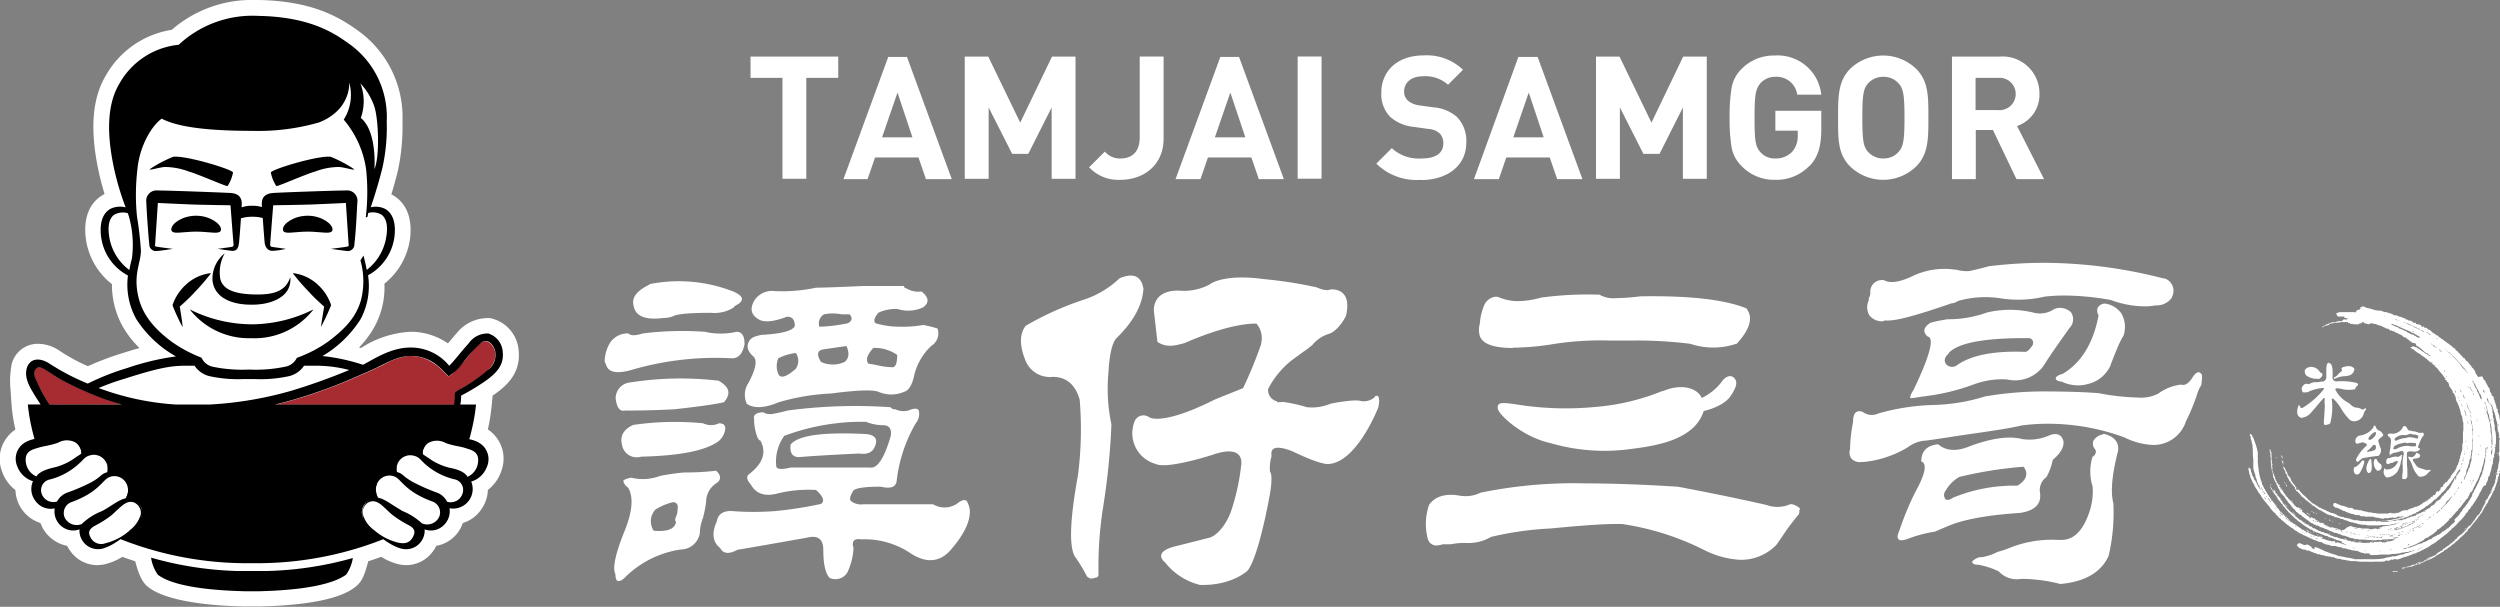 <svg xmlns="http://www.w3.org/2000/svg" viewBox="0 0 334.93 81.29"><rect x="0" y="0" width="334.93" height="81.29" fill="#808080" stroke="none"/><defs><style>.cls-1{fill:#fff;}.cls-2{fill:#a72c32;}</style></defs><g id="レイヤー_2" data-name="レイヤー 2"><g id="レイヤー_1-2" data-name="レイヤー 1"><path class="cls-1" d="M66,53c.2-.13.39-.26.57-.4,1.52-1.13,3.22-2.79,2.91-5.68a4.79,4.79,0,0,0-3.83-4.3,3.4,3.4,0,0,0-.45,0,5.29,5.29,0,0,0-4,2c-.46.5-.84,1-1.19,1.38a8.84,8.84,0,0,0-4.74-1.55H55a13.43,13.43,0,0,0-6.54,2.11l-.1.06-.26-.07a12.85,12.85,0,0,0,2-2.65A10.94,10.94,0,0,0,51.5,38a9.28,9.28,0,0,0,3.44-6.08c.43-3.72-1.32-5.25-2.41-5.83l-.1-.05c.34-1.12.67-2.29.89-3.24a27.94,27.94,0,0,0,.6-6.52A14.24,14.24,0,0,0,47.81,4C45.17,2.1,41.55.14,34.7,0h-.46A16.36,16.36,0,0,0,23,4a12.27,12.27,0,0,0-8.79,6.07c-1.92,3.17-2.21,7.53-.89,13.35.22.94.46,1.81.69,2.58l-.12.06c-1.08.58-2.84,2.11-2.4,5.83A9.27,9.27,0,0,0,15,38.07a11.39,11.39,0,0,0,1.47,5.72,13.16,13.16,0,0,0,2.22,2.84c-.69.19-1.42.41-2.21.66a39.17,39.17,0,0,0-4.71,1.77,25.28,25.28,0,0,1-3.69-2,5.25,5.25,0,0,0-3-1,3.6,3.6,0,0,0-3.52,2.75,11.8,11.8,0,0,0-.16,3.27l.16,2.27a22.52,22.52,0,0,0,.5,3.2,4.45,4.45,0,0,0-1,.9,4.66,4.66,0,0,0-.79,4.7,5.3,5.3,0,0,0,1.8,2.51,4.8,4.8,0,0,0,3.35,4.41A4.79,4.79,0,0,0,9,73.13a4.8,4.8,0,0,0,.82,1.18,4.38,4.38,0,0,0,3.2,1.4,4.88,4.88,0,0,0,1-.11,7.89,7.89,0,0,0,2.37-1c.58.22,1.16.41,1.73.6v0c.5,1.93,1,2.86,1.69,3.41s3.22,2.41,12.84,2.64H34.8c9.62-.23,12-2,12.83-2.64s1.2-1.48,1.7-3.41v0c.58-.19,1.15-.38,1.74-.6a8,8,0,0,0,2.36,1,5,5,0,0,0,1,.11,4.36,4.36,0,0,0,3.2-1.4,4.8,4.8,0,0,0,.82-1.18A4.64,4.64,0,0,0,61,71.75a4.57,4.57,0,0,0,1-1.68,4.6,4.6,0,0,0,2.59-2,4.69,4.69,0,0,0,.77-2.43,5.28,5.28,0,0,0,1.79-2.51,4.66,4.66,0,0,0-.79-4.7,4.45,4.45,0,0,0-1-.9,25.67,25.67,0,0,0,.51-3.2Z"/><path class="cls-2" d="M6.65,54.22A20.2,20.2,0,0,1,5.37,52.1a6.38,6.38,0,0,1-.77-1.76c0-.3-.12-1,.49-1.14a.29.29,0,0,1,.13,0,.48.48,0,0,1,.2,0c.73.24,1.94,1.26,3.42,2a46.52,46.52,0,0,0,5.21,2.25c.45.16,1.36.44,2.45.75Z"/><path class="cls-2" d="M65.5,49.47a14.65,14.65,0,0,1-2.8,2.06l-.62.38a8.16,8.16,0,0,0-1,.62c-.1.1-.1.38-.11.87a4.42,4.42,0,0,1-.11.82h-24s0,0,0,0l.31-.07c1-.25,2.77-.71,5-1.47,3.38-1.16,5.38-2.1,7.3-2.92.4-.17.75-.35,1.1-.51s.58-.28.85-.42l.75-.39a9.33,9.33,0,0,1,2.21-.7,4.32,4.32,0,0,1,1.29,0,3.94,3.94,0,0,1,.82.15,6.48,6.48,0,0,1,2.07,1.1l.4.34c.72.64,1,1.09,1.12,1.09a2.12,2.12,0,0,0,.79-.6c.29-.28.63-.66,1-1.08s.84-1,1.3-1.58a5.43,5.43,0,0,1,1.36-1.3,1,1,0,0,1,.59-.14.86.86,0,0,1,.25.07,1.34,1.34,0,0,1,.46.35,2.71,2.71,0,0,1,.39.63,2.1,2.1,0,0,1,.13,1.13A3.08,3.08,0,0,1,65.5,49.47Z"/><path class="cls-1" d="M40.5,48.28c1.79-.29,3-1.28,5-2.87a10.61,10.61,0,0,0,3.61-6.65,11.64,11.64,0,0,0,0-2.18,5.21,5.21,0,0,0,2.07-1.87c.68-1,1.86-4.08,1-5.64a2.4,2.4,0,0,0-2.73-1,41.85,41.85,0,0,0,.21-6.1,12.07,12.07,0,0,0-2.73-6s1.73-4.63-.06-6c-.85-.65-.7,2.37-2.11,3.84-1.91,2-4.32,2.67-8.48,2.79-5.44.14-13.11-.52-14.66-2.06-.06-.06-3.82,2.35-4.08,9.74a31.93,31.93,0,0,0,.18,3.84,5,5,0,0,0-2.41.15c-.67.36-1.58,1.61-1,4.08a6,6,0,0,0,2.61,4c.46.35.88.61.87.7a9,9,0,0,0,2.48,7.31c2.86,2.93,6.35,4,6.41,4.25A3.59,3.59,0,0,0,29.15,50c1.77.24,7.86.36,9.35-.17A4.31,4.31,0,0,0,40.5,48.28Z"/><path class="cls-1" d="M26.34,48.44a18.62,18.62,0,0,0-6.49.63A36.21,36.21,0,0,0,12.28,52s2.41,2.35,12.28,2.74a40.47,40.47,0,0,0,15.12-1.92c5.34-1.66,9-3.21,9-3.21s-2.57-1.5-7.91-1.5c-.87,0-.12,2.14-7.06,2.14C27.63,50.22,26.34,48.44,26.34,48.44Z"/><path d="M23.22,21a16.82,16.82,0,0,0-3.09,1.62c-.37.3,1-.15,1.91-.25a9.28,9.28,0,0,1,3.28.62c1.26.35,4.95,2,5.17,1.94a5.2,5.2,0,0,0,.73-1.82C31.11,22.68,24.93,20.81,23.22,21Z"/><path d="M44.29,21a17.08,17.08,0,0,1,3.08,1.62c.37.3-1-.15-1.91-.25a9.23,9.23,0,0,0-3.27.62c-1.26.35-4.95,2-5.17,1.94a5.21,5.21,0,0,1-.74-1.82C36.4,22.68,42.57,20.81,44.29,21Z"/><path d="M44.55,30.73c0,.78-1.49.3-3.32.3s-3.33.48-3.33-.3,1.49-1.83,3.33-1.83S44.55,30,44.55,30.73Z"/><path d="M29.61,30.73c0,.78-1.49.3-3.33.3s-3.33.48-3.33-.3,1.49-1.83,3.33-1.83S29.61,30,29.61,30.73Z"/><path d="M46.3,25.52c-1.58,0-8.8.27-9.68.33s-1.62.42-1.54,1.61a2.3,2.3,0,0,1,0,.28,4.09,4.09,0,0,0-1.29-.17,3.76,3.76,0,0,0-1.41.21c0-.12,0-.23,0-.32.09-1.19-.65-1.56-1.54-1.61s-8.09-.33-9.67-.33a1.39,1.39,0,0,0-1.56,1.63c0,.39.11,2.23.22,3.61,0,0,.07,1.08.17,1.95a.89.89,0,0,0,1.06.91c.35,0,2.1-.28,2.1-.28s-2-.24-2.24-.31-.14-.19-.13-.37.36-5.47.36-5.47,3.32.16,4.73.21,5,.1,5,.1.38,5,.41,5.23a.29.29,0,0,1-.26.35l-1.85.26s1,.16,1.83.26.94-.57,1-1,.17-1.9.27-3.35a5,5,0,0,1,1.52-.21,5.18,5.18,0,0,1,1.4.17c.11,1.45.23,3.15.27,3.39s.23,1,1,1,1.84-.26,1.84-.26l-1.85-.26a.28.28,0,0,1-.26-.35c0-.21.4-5.23.4-5.23s3.55-.05,5-.1,4.74-.21,4.74-.21.35,5.29.36,5.47.08.31-.14.37-2.24.31-2.24.31,1.76.25,2.1.28a.89.89,0,0,0,1.06-.91c.1-.87.18-1.95.18-1.95.1-1.38.19-3.22.21-3.61A1.39,1.39,0,0,0,46.3,25.52Z"/><path d="M30.11,33.94a4.35,4.35,0,0,0-1.64,3.66c.25,2.11,2.21,3.06,4.55,3.2s4.13-.42,5.11-1.41a2.71,2.71,0,0,0,.75-2.27,3.1,3.1,0,0,1-.72,1.28c-.57.52-1.39,1.12-4.11,1.05s-4.17-.69-4.53-2.05A5.18,5.18,0,0,1,30.11,33.94Z"/><path d="M39.22,36.59a26.84,26.84,0,0,0,2.14,2.48c.89,1,2.07,2,2.07,2S43.05,43.3,43,43.8a26.59,26.59,0,0,0,1.36-2.92,6.42,6.42,0,0,0-1.75-2.71A5.87,5.87,0,0,0,39.22,36.59Z"/><path d="M28.28,36.59a26.28,26.28,0,0,1-2.13,2.48c-.89,1-2.07,2-2.07,2s.38,2.25.38,2.75a26.34,26.34,0,0,1-1.35-2.92,6.46,6.46,0,0,1,1.74-2.71A5.87,5.87,0,0,1,28.28,36.59Z"/><path d="M42,41.45a18.67,18.67,0,0,1-8.29,2,18.73,18.73,0,0,1-8.29-2,10.07,10.07,0,0,0,8.27,3.86h0A10,10,0,0,0,42,41.45Z"/><path d="M31.79,76.5a46.62,46.62,0,0,1-11.55-1.79A5.21,5.21,0,0,0,21.15,77c.77.58,3.08,2,11.61,2.21h2C43.27,79,45.59,77.53,46.36,77a5.21,5.21,0,0,0,.91-2.24A46.62,46.62,0,0,1,35.72,76.5Z"/><path d="M67.35,47.1a2.75,2.75,0,0,0-1.93-2.42A3.05,3.05,0,0,0,62.79,46c-1.16,1.28-1.91,2.33-2.61,3a6.63,6.63,0,0,0-5-2.44c-2.8-.08-5.25,1.67-6.56,2.31h0A25.69,25.69,0,0,0,43.2,47.7a15.16,15.16,0,0,0,5.11-4.94,9.5,9.5,0,0,0,1-5.88,6.87,6.87,0,0,0,3.54-5.2c.27-2.29-.52-3.3-1.3-3.72a2.89,2.89,0,0,0-1.88-.19c.52-1.52,1.23-3.86,1.6-5.45a25,25,0,0,0,.54-6.05A12,12,0,0,0,46.57,5.73c-2.06-1.48-5.3-3.47-11.91-3.6A14.49,14.49,0,0,0,23.94,6,10.25,10.25,0,0,0,16,11.2c-2,3.33-1.48,8-.63,11.78a37.52,37.52,0,0,0,1.46,4.8,3,3,0,0,0-2,.18c-.78.42-1.56,1.43-1.29,3.72a6.85,6.85,0,0,0,3.6,5.23,9.5,9.5,0,0,0,1.12,5.84,15.09,15.09,0,0,0,5.31,5,34.11,34.11,0,0,0-6.51,1.55,33.55,33.55,0,0,0-5.3,2.09,30.53,30.53,0,0,1-4.95-2.56c-1.55-1.08-2.87-.78-3.23.53s.5,2.63.91,3.33c.27.47.63,1,.95,1.5H3.73s.94,13.38,11.41,17.63A46.12,46.12,0,0,0,32.4,75.45h2.71a46.07,46.07,0,0,0,17.25-3.62C62.84,67.58,63.77,54.2,63.77,54.2h-2.1A6.17,6.17,0,0,0,61.78,53a29.1,29.1,0,0,0,3.51-2.14C66.84,49.69,67.52,48.66,67.35,47.1ZM17.68,34.6c-.1.39-.24.93-.35,1.58a6.94,6.94,0,0,1-2.61-4c-.33-1.61-.21-2.73.51-3.37a2.39,2.39,0,0,1,1.89-.25c.07.19.12.35.16.47A14.27,14.27,0,0,1,17.68,34.6Zm5.26,11.14c-2.26-1.7-3.85-3.54-4.41-6-.69-3,.33-4.48.35-6.15a45.6,45.6,0,0,0-.53-4.6,29.47,29.47,0,0,1,.06-6.32c.32-3.36,2.1-6,3.26-6.77,1.92,1,5.5,1.63,12.11,1.63a29.27,29.27,0,0,0,9-1.14c4.39-1.76,4-5.49,4-5.36a6.18,6.18,0,0,1-.73,5,13.11,13.11,0,0,1,3,6.67,29,29,0,0,1-.05,6.45l.24-.11c0-.08.07-.41.1-.51a2.32,2.32,0,0,1,1.82.26c.73.64.84,1.76.51,3.37a6.91,6.91,0,0,1-2.54,4c-.14-.8-.32-1.47-.43-1.92-.13.2-.3.46-.41.66a10.19,10.19,0,0,1,.07,5.31c-.66,2.3-2.13,3.85-4.39,5.55a17.14,17.14,0,0,1-4.2,2.18,2.16,2.16,0,0,1-1.62,1.2,19.3,19.3,0,0,1-4.8.37,19.4,19.4,0,0,1-4.81-.37A2.13,2.13,0,0,1,27,47.92,18.1,18.1,0,0,1,22.94,45.74ZM6.65,54.2a19.25,19.25,0,0,1-2-3.76c-.06-.49-.09-1,.45-1.21s2.11,1.22,3.85,2.05A47,47,0,0,0,14,53.48c.45.15,1.29.42,2.36.72ZM28,54.2H23.65A35.78,35.78,0,0,1,13.26,52l-.08,0a33,33,0,0,1,3.41-1.23C20.82,49.42,22.71,49,24.71,49h1.36a3.32,3.32,0,0,0,2.16,1.43,17.85,17.85,0,0,0,4.5.35h1.33a17.8,17.8,0,0,0,4.5-.35A3.35,3.35,0,0,0,40.73,49h0l2,0a17.69,17.69,0,0,1,4.05.57A81.13,81.13,0,0,1,39,52.36,49.1,49.1,0,0,1,28,54.2Zm37.42-4.7a20.44,20.44,0,0,1-3.4,2.41,9.13,9.13,0,0,0-1,.61c-.1.1-.08.38-.11.89a6.32,6.32,0,0,1-.1.79h-24c.84-.19,2.78-.68,5.28-1.53,3.38-1.15,5.38-2.1,7.3-2.92s3.18-1.75,4.91-2A5.4,5.4,0,0,1,58.64,49c1,.82,1.3,1.38,1.49,1.39a6.26,6.26,0,0,0,1.78-1.64,17.59,17.59,0,0,1,2.64-2.9c.78-.46,1.41.13,1.74,1A2.51,2.51,0,0,1,65.46,49.5Z"/><path class="cls-1" d="M50.16,14.3a8.44,8.44,0,0,0-1.88-3.13,6.66,6.66,0,0,1,.06,4.63c2.22,1.82,1.82,6.86,1.82,6.86C50.9,21,50.71,16,50.16,14.3Z"/><path class="cls-1" d="M57.92,58.84a4.18,4.18,0,0,1,2.29.13c1,.21,4.11.56,4.46,1.66.53,1.67-1,3.19-1.62,3.45a1,1,0,0,0-.69,1.19,1.93,1.93,0,0,1-1,2.25c-1.37.52-2.07-.2-2,.22a2.48,2.48,0,0,1-.47,2.3,3.05,3.05,0,0,1-2.46.55c-.52-.11,0,.74-.53,1.59a1.81,1.81,0,0,1-1.81,1.09,6.7,6.7,0,0,1-3-1.34c-.76-.53-2.51-2-2.59-3a1.83,1.83,0,0,1,1-1.92A1.71,1.71,0,0,1,51,67.2a2.46,2.46,0,0,1-.44-2.63,2,2,0,0,1,2.4-1c.31.18.27-.11.27-.11a2.54,2.54,0,0,1,0-1.37,2.39,2.39,0,0,1,1.5-1.37,3.08,3.08,0,0,1,2,.46,1.72,1.72,0,0,1,.25-1.59C57.5,58.87,57.92,58.84,57.92,58.84Z"/><path d="M49.08,70.21c.79.84,2.88,2.88,4.81,3.32a2.5,2.5,0,0,0,3-2.61,2.44,2.44,0,0,0,2.64-.64,2.55,2.55,0,0,0,.69-2.19,2.62,2.62,0,0,0,2.91-3.57,3.24,3.24,0,0,0,2.11-2,2.54,2.54,0,0,0-.39-2.64c-1.13-1.32-3.34-1.16-4.55-1.26s-2.4-.67-3.14.37a3,3,0,0,0-.66,1.81,2.67,2.67,0,0,0-2.11-.11,2.37,2.37,0,0,0-1.24,2.61,2.38,2.38,0,0,0-2.47.91,2.25,2.25,0,0,0,0,2.55,2.08,2.08,0,0,0-1.25.23A2.16,2.16,0,0,0,49.08,70.21Zm11.11-7.55a8.13,8.13,0,0,1-2.88-1.37c-.47-.29-.73-.49-.73-.49a2.07,2.07,0,0,1,.77-1.44,2.38,2.38,0,0,1,2.37,0c1.13.4,1.89.42,2.67.68s1.84.45,1.65,1.92a2.38,2.38,0,0,1-1.4,1.92C62.33,63.37,61.68,62.94,60.19,62.66ZM58.55,66a25,25,0,0,1-3.19-1.4c-1.45-.79-1.34-1.16-2.19-1.36A2,2,0,0,1,53.32,62a1.86,1.86,0,0,1,1.85-1c1,.16,1.07.54,1.76,1.15A9,9,0,0,0,61,64.24,1.44,1.44,0,0,1,62,66a1.66,1.66,0,0,1-2.1,1.22A2.49,2.49,0,0,0,58.55,66Zm-4.74,2.38c-1.14-.61-2.27-1.56-3.14-1.69a2,2,0,0,1-.1-2,1.82,1.82,0,0,1,2.26-.86c.74.28,1.13,1.28,2.93,2.35a12.56,12.56,0,0,0,2.15,1,1.55,1.55,0,0,1,.93,2.06,1.77,1.77,0,0,1-2.32.87A8.43,8.43,0,0,0,53.81,68.42Zm-5.21.45a1.54,1.54,0,0,1,.87-1.58c.59-.23,1.13-.06,1.84.58s.85.82,1.31,1.19a15.13,15.13,0,0,0,2.21,1.38c.8.45.81.91.51,1.5-.41.82-1.06,1-2,.8a7.67,7.67,0,0,1-3.17-1.64A4,4,0,0,1,48.6,68.87Z"/><path class="cls-1" d="M9.59,58.84A4.17,4.17,0,0,0,7.3,59c-1,.21-4.11.56-4.46,1.66-.53,1.67,1,3.19,1.62,3.45a1,1,0,0,1,.69,1.19,1.93,1.93,0,0,0,1,2.25c1.38.52,2.07-.2,2,.22A2.51,2.51,0,0,0,8.62,70a3.06,3.06,0,0,0,2.46.55c.52-.11,0,.74.53,1.59a1.83,1.83,0,0,0,1.81,1.09,6.61,6.61,0,0,0,3-1.34c.77-.53,2.52-2,2.6-3a1.86,1.86,0,0,0-1.05-1.92,1.74,1.74,0,0,0-1.38.14A2.46,2.46,0,0,0,17,64.57a2,2,0,0,0-2.39-1c-.32.18-.28-.11-.28-.11a2.46,2.46,0,0,0,0-1.37c-.15-.39-.81-1.29-1.51-1.37a3,3,0,0,0-2,.46,1.74,1.74,0,0,0-.26-1.59C10,58.87,9.59,58.84,9.59,58.84Z"/><path d="M18.16,66.94a2.05,2.05,0,0,0-1.24-.23,2.24,2.24,0,0,0-.05-2.55,2.36,2.36,0,0,0-2.46-.91,2.39,2.39,0,0,0-1.24-2.61,2.67,2.67,0,0,0-2.11.11,3,3,0,0,0-.67-1.81c-.73-1-1.93-.48-3.13-.37s-3.43-.06-4.56,1.26a2.54,2.54,0,0,0-.39,2.64,3.26,3.26,0,0,0,2.11,2A2.56,2.56,0,0,0,4.67,67a2.53,2.53,0,0,0,2.66,1.11A2.55,2.55,0,0,0,8,70.28a2.47,2.47,0,0,0,2.65.64,2.49,2.49,0,0,0,2.95,2.61c1.92-.44,4-2.48,4.81-3.32A2.16,2.16,0,0,0,18.16,66.94ZM4.87,63.83a2.39,2.39,0,0,1-1.41-1.92c-.19-1.47.88-1.68,1.65-1.92s1.54-.28,2.67-.68a2.39,2.39,0,0,1,2.38,0,2.07,2.07,0,0,1,.77,1.44s-.27.2-.74.49a8.06,8.06,0,0,1-2.87,1.37C5.82,62.94,5.17,63.37,4.87,63.83Zm2.77,3.36A1.66,1.66,0,0,1,5.54,66a1.46,1.46,0,0,1,1-1.73,9,9,0,0,0,4.07-2.18c.69-.61.79-1,1.77-1.15a1.88,1.88,0,0,1,1.85,1,2,2,0,0,1,.14,1.33c-.85.2-.73.57-2.18,1.36A25.59,25.59,0,0,1,9,66,2.51,2.51,0,0,0,7.64,67.19Zm3.35,3a1.78,1.78,0,0,1-2.33-.87,1.55,1.55,0,0,1,.94-2.06,13.3,13.3,0,0,0,2.15-1c1.79-1.07,2.19-2.07,2.93-2.35a1.8,1.8,0,0,1,2.25.86,2,2,0,0,1-.09,2c-.87.13-2,1.08-3.15,1.69A8.38,8.38,0,0,0,11,70.15Zm6.31.95a7.76,7.76,0,0,1-3.18,1.64,1.59,1.59,0,0,1-2-.8c-.3-.59-.28-1,.51-1.5a15.27,15.27,0,0,0,2.22-1.38c.45-.37.6-.56,1.31-1.19s1.24-.81,1.83-.58a1.52,1.52,0,0,1,.87,1.58A4.07,4.07,0,0,1,17.3,71.1Z"/><polygon class="cls-1" points="108.02 10.43 108.02 23.95 104.83 23.95 104.83 10.43 100.55 10.43 100.55 7.58 112.3 7.58 112.3 10.43 108.02 10.43"/><path class="cls-1" d="M120.24,12.4l-2.07,6h4.07ZM124.05,24l-1-2.9h-5.82l-1,2.9H113l6-16.37h2.51l6,16.37Z"/><polygon class="cls-1" points="140.89 23.95 140.89 14.4 137.76 20.61 135.6 20.61 132.45 14.4 132.45 23.95 129.25 23.95 129.25 7.58 132.4 7.58 136.68 16.43 140.94 7.58 144.09 7.58 144.09 23.95 140.89 23.95"/><path class="cls-1" d="M150.12,24.09a5.36,5.36,0,0,1-4.21-1.68l2.11-2.1a2.62,2.62,0,0,0,2.1.92c1.56,0,2.57-.92,2.57-2.8V7.57h3.2v11c0,3.61-2.74,5.52-5.77,5.52"/><path class="cls-1" d="M164.83,12.4l-2.07,6h4.08ZM168.65,24l-1-2.9h-5.82l-1,2.9h-3.34l6-16.37H166L172,24Z"/><rect class="cls-1" x="173.85" y="7.57" width="3.2" height="16.37"/><path class="cls-1" d="M190.39,24.09a7.66,7.66,0,0,1-6-2.17l2.07-2.07a5.32,5.32,0,0,0,4,1.38c1.89,0,2.9-.71,2.9-2a1.8,1.8,0,0,0-.51-1.38,2.39,2.39,0,0,0-1.44-.57l-2-.28a5.54,5.54,0,0,1-3.18-1.36,4.33,4.33,0,0,1-1.17-3.22c0-2.92,2.16-5,5.7-5A7,7,0,0,1,196,9.35l-2,2a4.57,4.57,0,0,0-3.36-1.13c-1.7,0-2.53.94-2.53,2.07a1.57,1.57,0,0,0,.49,1.17,2.86,2.86,0,0,0,1.51.65l1.93.27a5.39,5.39,0,0,1,3.13,1.27,4.55,4.55,0,0,1,1.27,3.47c0,3.17-2.65,5-6.07,5"/><path class="cls-1" d="M204.81,12.4l-2.07,6h4.07ZM208.62,24l-1-2.9h-5.82l-1,2.9h-3.33l5.95-16.37H206L212,24Z"/><polygon class="cls-1" points="225.46 23.95 225.46 14.4 222.33 20.61 220.17 20.61 217.02 14.4 217.02 23.95 213.82 23.95 213.82 7.58 216.97 7.58 221.25 16.43 225.5 7.58 228.66 7.58 228.66 23.95 225.46 23.95"/><path class="cls-1" d="M242.41,22.22a6.12,6.12,0,0,1-4.62,1.87,6,6,0,0,1-4.42-1.8A4.71,4.71,0,0,1,232,19.83a22.66,22.66,0,0,1-.28-4.07,22.66,22.66,0,0,1,.28-4.07,4.64,4.64,0,0,1,1.33-2.46,6,6,0,0,1,4.42-1.79A5.87,5.87,0,0,1,244,12.68h-3.22a2.78,2.78,0,0,0-2.94-2.39,2.64,2.64,0,0,0-2,.87c-.6.76-.78,1.36-.78,4.6s.14,3.86.78,4.62a2.52,2.52,0,0,0,2,.85,3,3,0,0,0,2.28-.92,3.21,3.21,0,0,0,.73-2.18v-.62h-3V14.84H244v2.39c0,2.39-.43,3.8-1.56,5"/><path class="cls-1" d="M254.35,11.16a2.66,2.66,0,0,0-2-.87,2.71,2.71,0,0,0-2.07.87c-.62.69-.78,1.45-.78,4.6s.16,3.91.78,4.6a2.71,2.71,0,0,0,2.07.87,2.66,2.66,0,0,0,2-.87c.62-.69.8-1.45.8-4.6s-.18-3.91-.8-4.6m2.37,11.13a6.35,6.35,0,0,1-8.86,0c-1.65-1.65-1.61-3.7-1.61-6.53s0-4.87,1.61-6.53a6.38,6.38,0,0,1,8.86,0c1.65,1.66,1.63,3.7,1.63,6.53s0,4.88-1.63,6.53"/><path class="cls-1" d="M267.67,10.43h-3v4.32h3a2.17,2.17,0,1,0,0-4.32M270.15,24,267,17.42h-2.3V24h-3.19V7.58h6.41a4.94,4.94,0,0,1,5.31,5,4.41,4.41,0,0,1-3,4.3L273.85,24Z"/><path class="cls-1" d="M294.82,50l-.09-.07a.36.36,0,0,0-.2-.06c-.16,0-.41.09-.88.82s-1,1-1.43.84h-.05a6.32,6.32,0,0,0-3,1.19,5.09,5.09,0,0,1-2.76.54,31.32,31.32,0,0,1-5.28-.59h0c-1.95-.15-4.5-.23-7.58-.23h0a47.11,47.11,0,0,0-7.61.67,25.15,25.15,0,0,1-7.12,1.15h0a29.78,29.78,0,0,0-7.2,1.14,2,2,0,0,1-2.05-.2l0,0h0a1.18,1.18,0,0,0-.48-.11c-.55,0-.83.48-.83,1.43a21.88,21.88,0,0,0-.41,3.68,1.41,1.41,0,0,0,.18,1.23,1.57,1.57,0,0,0,1.32.47,6,6,0,0,0,1-.09,14.28,14.28,0,0,0,5.2-1.86,4.5,4.5,0,0,1,2.14-.9c.3,0,2-.25,4.73-.68,4-.57,6.95-1,8.41-1.37a26.74,26.74,0,0,1,3.68-.23,29.56,29.56,0,0,1,10.12,1.84,9.29,9.29,0,0,0,3.88,1,4.55,4.55,0,0,0,4.35-3.18,26,26,0,0,0,1.46-3.51,4.89,4.89,0,0,1,.59-1.32l0,0v0c.17-1.2.1-1.41,0-1.52"/><path class="cls-1" d="M252.43,42.94l.51,0c1.33,0,4-.75,8.5-2.3a1.55,1.55,0,0,0,.86-.31,13.27,13.27,0,0,1,5.62-.38,15.44,15.44,0,0,0,6-.21,23.87,23.87,0,0,1,2.72-.15,36.56,36.56,0,0,1,6.15.6,13.24,13.24,0,0,0,4.43.85,8.26,8.26,0,0,0,1.59-.13A2.48,2.48,0,0,0,291,39.83l0-.09a1.73,1.73,0,0,0-1-2.43l-.07,0-.06,0a64.77,64.77,0,0,0-16-2.1,60.13,60.13,0,0,0-7.24.44h-.12c-1.09.31-2,.52-2.72.67a5.21,5.21,0,0,1-1.69-.19l-.08,0-.08,0a9.93,9.93,0,0,0-6,1c-1.51.66-2.69.83-3.41.47l-.17-.08h-.18a1.56,1.56,0,0,0-1.61,1.71,1.1,1.1,0,0,1-.13.56l-.08.17v.28a2.16,2.16,0,0,0,.08,2,2.11,2.11,0,0,0,1.88.79"/><path class="cls-1" d="M261.66,66.66c-.41.31-.75.39-1,.23a.89.89,0,0,1,0-1.15,4.89,4.89,0,0,1,1.85-1.85,54,54,0,0,1,8.6-1.36c.67.92.41,1.77-.83,2.54a21.38,21.38,0,0,0-8.59,1.59m11.66-.44a2.13,2.13,0,0,1,.82-2.31,7.82,7.82,0,0,0,.84-2.3c1.08-.91,1.55-1.76,1.43-2.53-.27-.93-1-1.16-2-.7a6.57,6.57,0,0,1-3.49.45c-1.77-.46-4.09-.14-7,.93q-2.67,1.14-4.29-.24c-1.5.15-2.26.91-2.26,2.3.82.3.54,1.69-.83,4.15A40.15,40.15,0,0,0,254.49,71c-.26.61-.34,1-.2,1.14.12.32.61.32,1.43,0a17.84,17.84,0,0,1,3.48-.91c.69-.29,1.23-.53,1.64-.69q3.06-1.38,9.83-1.83c1.91-.3,2.78-1.15,2.65-2.53"/><path class="cls-1" d="M261.07,47.3q1.85-2.07,10.85-2c.41.15.54.45.41.92-.41.61-.75.92-1,.92q-6.35-.24-9.21,1.83a1.06,1.06,0,0,1-1.44-.24c-.28-.46-.13-.92.41-1.38m-5.12,6c.13,0,.68-.07,1.64-.23a28.84,28.84,0,0,0,6.76-1.6,11,11,0,0,1,4.49-.69,4.73,4.73,0,0,0,4.92-1.82q1-1.62,3.48-5.07a1.67,1.67,0,0,0,.21-2.08,2.07,2.07,0,0,0-2.25-.46,3.41,3.41,0,0,1-2.87.46,13.49,13.49,0,0,0-6.13,0,15.13,15.13,0,0,1-5.32.91c-.95.16-1.71.31-2.26.46-.95.61-1.08,1.23-.4,1.85.94.15.34,2.53-1.86,7.12-.41.64-.54,1-.41,1.16"/><path class="cls-1" d="M281.77,58.2l0,0-.05,0a1.8,1.8,0,0,0-1.27.87,1.18,1.18,0,0,0,.13,1l0,0a.62.62,0,0,1,.21.5.91.91,0,0,1-.39.6l-.05,0v0a6.59,6.59,0,0,0,0,4,8.48,8.48,0,0,1-.41,3.35c-.83,2.53-2.09,3.82-3.75,3.81a3.44,3.44,0,0,1-.54,0h0a15.16,15.16,0,0,0-6.63,1.16,12.38,12.38,0,0,1-1.39.44l0,0a6.66,6.66,0,0,1-2.17.72c-.09,0-.12,0-.12,0l-.08,0-.08,0a2.26,2.26,0,0,0-.9.51l-.05,0v.08c0,.41.57.42.8.42a10.5,10.5,0,0,1,2.75.89,3.26,3.26,0,0,0,3,1,21.52,21.52,0,0,1,5.26.69H276c3.33-.29,5.51-1.57,6.5-3.78v0a25.24,25.24,0,0,0,.63-7v-.05c-.4-1.49-.18-3.87.63-7v0c.15-1.18-.52-2-2-2.3"/><path class="cls-1" d="M276.38,51.21a5.34,5.34,0,0,0,2,.42,5.07,5.07,0,0,0,1.33-.18,4.46,4.46,0,0,0,3-2.4l0,0c.27-.76.61-1.61,1-2.52a10.22,10.22,0,0,1,.79-1.58l0,0v0a3.64,3.64,0,0,0-.28-2.93A3.2,3.2,0,0,0,282,40.67h-.07a1.15,1.15,0,0,0-.9.57,1.14,1.14,0,0,0,.12,1c-.69,3.71-2.3,6.35-4.8,7.84-.66.19-.94.39-.94.65s.63.42,1,.43"/><path class="cls-1" d="M117,46.61c-.84.93-1.06,1.65-.64,2.12a10.67,10.67,0,0,1,1.28.23,10.32,10.32,0,0,0,1.92.24c.42,0,.64-.54.64-1.65a5.28,5.28,0,0,0-3.2-.94m-6.6-4.5a1.42,1.42,0,0,0-.63,1.66,20.69,20.69,0,0,0,3.83-.47c.57-.31.64-.71.22-1.19h-1.08a5.83,5.83,0,0,0-2.34,0m3,4.25c-1.15.16-2.22.31-3.21.47-.71.16-.78.7-.21,1.65a3.75,3.75,0,0,0,3.19,0c.57-.47.65-1.17.23-2.12m2.75,11.8c1.13.16,1.48.71,1.06,1.65-.29.79-1,1.11-2.13.95q-4.91.23-7.67.45c-1.14.17-1.64-.39-1.49-1.65q1.49-1.87,10.23-1.4m-.21-1.65a29.71,29.71,0,0,0-10.87,1.88,5.88,5.88,0,0,0-1.08,4c0,.48.64.56,1.92.25h10.64c1,.15,1.92-1.25,2.79-4.24.14-.95-.22-1.43-1-1.43a6.42,6.42,0,0,1-2.35-.47m-9.37-9.21a7.4,7.4,0,0,0-2.34.7,2.63,2.63,0,0,0,0,2.12c.27.63,1.07.41,2.34-.71a1.88,1.88,0,0,0,0-2.11m14.5-8.95c0,.16.07.24.22.24a3.11,3.11,0,0,0,2.12.47c1,.8,1.06,1.51.22,2.12a4.66,4.66,0,0,1-3.41.23,5.46,5.46,0,0,0-2.56.48c-.57.63-.71,1.1-.43,1.42a11.43,11.43,0,0,0,3.41.47,15.62,15.62,0,0,0,3-.23,14.23,14.23,0,0,1,1.92.48,2,2,0,0,1-.87,2.34,8,8,0,0,0-2.34,4.26c-.29,1.11-.72,1.73-1.29,1.88a4.3,4.3,0,0,1-3.4,0c-.7-.31-2.84-.25-6.39.22a29.35,29.35,0,0,0-7,1.17c-1.85.78-3.27.87-4.26.22a2.86,2.86,0,0,1,.22-2.82c1-1.89,1.2-3.06.64-3.54-.71-.63-.92-1.26-.64-1.88s.72-.79,1.7-1c2.71-.15,4.19-.54,4.49-1.17a1.53,1.53,0,0,0-.22-.95.91.91,0,0,0-1.06-.23c-1.7.62-2.92.7-3.62.22-1-.61-1.14-1.48-.43-2.6A2.83,2.83,0,0,1,103.81,39a21.75,21.75,0,0,0,5.53-.46c.86,0,2.91-.07,6.19-.22h5.53m-1.72,16.28a.74.74,0,0,0,.63.24,2.49,2.49,0,0,0,2.14,0c.56-.17.92-.08,1,.22a2,2,0,0,1-.43,1.66,19.7,19.7,0,0,0-2.56,7.78c-.15.79-.85,1-2.13.7-2,0-3.19.16-3.62.47-.42.63-.58,1.1-.42,1.41a2.16,2.16,0,0,0,1.69.48h9.37a3,3,0,0,0,3.42-.24c.42-.31.78-.39,1.06-.24a3.22,3.22,0,0,1,.43,1.2q.19,2.34-2.78,5.65c-1.43,1.41-3.13,1.49-5.11.22a11,11,0,0,0-6.61-1.89c-1-.16-1.35.23-1.07,1.18a8.72,8.72,0,0,1-.85,3.3,1.89,1.89,0,0,1-2.35.69c-.57-.61-.85-1.88-.85-3.76,0-1.41-.7-2-2.12-1.65-5.25.93-8.38,1.48-9.37,1.63-1.15.63-1.91.55-2.34-.24-1-.79-1.15-2-.44-3.55.15-.93.8-1.41,1.93-1.4a37.11,37.11,0,0,0,6,0,53.1,53.1,0,0,0,6-.94c.57-.32.36-1-.64-1.88a17.52,17.52,0,0,0-5.11.46c-1.71.46-2.91.08-3.62-1.19q-.85-.93-.21-1.41c1.84-1.42,2.34-2.9,1.49-4.48-.14,0-.27-.17-.41-.48a6.69,6.69,0,0,1-.43-2.36c-.14-.61.29-.94,1.29-.94.13.17.48.24,1.06.24.85-.16,1.55-.31,2.12-.48a68.72,68.72,0,0,1,13.86-.44M90.77,68.28c.13-.63-.08-1-.63-1a7.83,7.83,0,0,0-2.35,1,2.33,2.33,0,0,0-.22,2.82c1.84.17,2.84-.23,3-1.17-.15-.16-.15-.38,0-.71a2.41,2.41,0,0,0,.21-.93M87,38.07a20,20,0,0,1,11.28,1c1.42.64,1.49,1.27.2,1.9l-.2.23a4.76,4.76,0,0,1-3,.71c-2.85,0-4.56.14-5.11.46a3.74,3.74,0,0,1-1.29.23c-2.42.32-3.76-.24-4-1.65-.28-1.1.43-2,2.15-2.83M94.2,56.71a2.43,2.43,0,0,0,2.12,0c.57,0,.85.23.85.71a2.62,2.62,0,0,1-.85,1.65Q93.76,61,85.89,61.18a2,2,0,0,1-2.57-1.65c-.27-1.09.21-2,1.5-2.6a38.93,38.93,0,0,1,9.38-.22m2.13-5.66c1.41.79,1.64,1.73.65,2.84-1.43.32-3.64.61-6.62.94C87.24,55,85,55,83.75,55c-.7.17-1.13-.39-1.27-1.64a2.13,2.13,0,0,1,1.92-2.12,43.57,43.57,0,0,1,11.93-.23m-.45,12c.71.64.78,1.18.21,1.65a3,3,0,0,0-1.49,2.59,16.86,16.86,0,0,1-.42,2.13,6,6,0,0,0-.43,2.12,2.63,2.63,0,0,1-2.57,2.12,13.35,13.35,0,0,0-7.24,3.53c-.44.47-.8.7-1.07.7s-.42-.32-.42-.94c-.43-.79,0-2.75,1.28-5.9q1.5-3.77.44-5.66c-.43-.32-.65-.63-.65-1A2.81,2.81,0,0,1,84.59,64a6.52,6.52,0,0,0,3.84-.24,30.19,30.19,0,0,1,3.2-.46,35.6,35.6,0,0,0,4.25-.23M86.12,44.67a43.25,43.25,0,0,1,8.31-.22,9.57,9.57,0,0,0,4.26,0c.71,0,1.06.56,1.06,1.66-.28,1.41-.93,2-1.92,1.88A40.09,40.09,0,0,0,84.4,49.62c-1.84.47-2.9.24-3.19-.72l-.2-.47a5,5,0,0,1,.62-2.34,2.81,2.81,0,0,1,2.57-1.42c.27.32.92.32,1.92,0"/><path class="cls-1" d="M184.23,53.15a2.19,2.19,0,0,1-1.9.58c-.88-.3-4.06.35-4.06.35a6.39,6.39,0,0,1-3.2.47,21.36,21.36,0,0,0-3.19-.71c-1,.14-.78-.07-.78-.07a1.55,1.55,0,0,1-1.21-1.65,11.65,11.65,0,0,1,3.28-3.94L174.79,47s.07,0,.08-.05a5.14,5.14,0,0,0,.65-.5l.28-.2A4.5,4.5,0,0,1,178,44.74c1.35-.41,2.32-2.41,2.32-2.41.94-4-2.13-3.54-2.13-3.54-.56.29-1.79-.29-1.79-.29a56.26,56.26,0,0,0-7-1.1c-5.56-.77-7.29.68-7.29.68a7.3,7.3,0,0,1-4.09.86c-3.73-.13-3.43,2.72-3.43,2.72l.47,4.13c1.37,1,3,.3,3.59.19,5-2.17,8-2.63,9.67-2.63a2.88,2.88,0,0,1,.72,1.92h0a.2.2,0,0,1,0,0,1.2,1.2,0,0,1,0,.19,3.63,3.63,0,0,1-.08.55c0,.16-.09.31-.14.49A58,58,0,0,1,166.54,52l-2.79,1.12-1,.41-1.21.59c-6.23,2.89-7.59,1.77-7.59,1.77a1.29,1.29,0,0,0-2,.72,4.26,4.26,0,0,0,2.86,5.54c1.55.76,7.61-1.21,7.61-1.21,4.44-1.56,3.87,1.33,3.87,1.33a29.24,29.24,0,0,1-1.42,6.39c-1.11,2.8-2.7,3.34-2.7,3.34l-4.59,1.16c-3.39.8-1.48,2.2-1.48,2.2a8.51,8.51,0,0,0,4.65,3c4.28.14,6.4-1.92,6.4-1.92,1.56-2,3-10.34,3-10.34.43-2.62,0-2.87,0-2.87a5.25,5.25,0,0,1,.21-2.13c-.41-2.14,3-.54,3-.54,3.92,1.88,4.72,1.6,4.72,1.6,3.8-.37,6.58-7.6,6.58-7.6.41-2.08-.48-1.45-.48-1.45M150,37.28c1.84-.78,2.92-.3,3.19,1.43-.15,2.2-1.37,4.41-3.63,6.61-.57.62-.93,2.19-1.07,4.71a23.19,23.19,0,0,0,.41,6.84,93.61,93.61,0,0,1-1.08,10.86,50.9,50.9,0,0,0-.65,9.18c0,.33-.14.48-.42.48-.43.16-.72.16-.86,0-.14,0-.28-.15-.43-.48a22.85,22.85,0,0,0-1.28-2.11q-1.48-1.67.23-11.09a48,48,0,0,0,.24-10.16c-.57-2-1.77-3.06-3.62-3.06a3.51,3.51,0,0,1-3.62-2.14c-.84-2-.84-3.61,0-4.7a40.47,40.47,0,0,1,7.88-3.53,12.59,12.59,0,0,0,4.7-2.84"/><path class="cls-1" d="M202.65,46.58a35.21,35.21,0,0,0,4.93-.4h0a40.81,40.81,0,0,1,8-.56c1.13,0,2.22,0,3.24,0a57.61,57.61,0,0,1,7.63.44,9.7,9.7,0,0,0,6.15,0l.07,0,.05-.06c1.75-1.92,2.18-3.49,1.26-4.65l0-.06-.07,0c-2.91-1.17-7.67-1.7-14.16-1.59h0a26.68,26.68,0,0,1-3.19.24,3.79,3.79,0,0,1-2.16-.4l-.07-.06h-.09a46.11,46.11,0,0,0-7.7.38h-.05a11.57,11.57,0,0,1-3.11.48,6.31,6.31,0,0,1-2.46-.47,1.32,1.32,0,0,0-.54-.12,1.93,1.93,0,0,0-1.48,1l0,0v0a7.65,7.65,0,0,0-.64,2.6,3.08,3.08,0,0,0,0,1.69c.41,1.06,1.86,1.58,4.46,1.58m38.46,21.63a.72.72,0,0,0-.41-.41c-.5-.31-.89-.37-1.15-.2a4.29,4.29,0,0,1-3,0h0C233,66.82,229,66,224.81,65.21h0c-4.58-.3-8.72-.44-12.31-.45A62.45,62.45,0,0,0,198.37,66h0a4.62,4.62,0,0,1-3,.37h0c-1.82-.27-3.14.16-3.92,1.28l0,0v0a7.79,7.79,0,0,0-.24,4.22c.15,1,.83,1.21,1.22,1.21a2.52,2.52,0,0,0,.84-.16h1.08a9.23,9.23,0,0,1,2.05-.18,5.88,5.88,0,0,0,3.35-.81,43.57,43.57,0,0,1,8-1.13c4.11-.4,7-.6,8.65-.6q.56,0,.9,0a36.24,36.24,0,0,1,11,3.48h0A12.17,12.17,0,0,0,233.12,75a6.58,6.58,0,0,0,4.86-2l0,0c.28-.39.63-.88,1.08-1.57a30.3,30.3,0,0,1,1.9-2.49l0,0a.71.71,0,0,0,.08-.58"/><path class="cls-1" d="M222.72,52.38a30.13,30.13,0,0,1-9,2.14,41.6,41.6,0,0,1-10.82-.38c-1.68-.22-2.38-.29-2.23.64.13.77,3.25,3.74,7,4.57a25.86,25.86,0,0,0,11.05.77c4.08-.5,6.38-1.31,8-2.71a5.31,5.31,0,0,0,1.53-2.35s2.59-.52,3.6-2,.83-2,.52-2.38-1-.52-1.71.47a7.26,7.26,0,0,1-2.69,2.17c-.34-1-2.25-2.16-5.18-.92"/><path class="cls-1" d="M320.53,76.58c.13-.11.24,0,.34,0s.23-.11.38-.08a.86.86,0,0,1-.72.08"/><path class="cls-1" d="M332.92,67.49c-.05,0,0-.1.05-.16a.53.53,0,0,1,0-.15c0-.08.11-.14.13-.19s0-.09.06-.14c.06.12-.17.37-.29.64"/><path class="cls-1" d="M334.81,57.45s.07.35,0,.31a1.06,1.06,0,0,1,0-.31"/><path class="cls-1" d="M334.6,56.44s-.11-.26,0-.24,0,.14,0,.24"/><path class="cls-1" d="M333.43,52.94c.05,0,.1.11.14.24h-.05a.45.45,0,0,1-.09-.25"/><path class="cls-1" d="M307.63,70s-.14-.1-.2-.13.18.08.2.13"/><path class="cls-1" d="M310,71.32c-.09,0-.07-.08-.16-.12s.24.06.16.12"/><path class="cls-1" d="M312.25,72.07c-.07,0-.05-.06-.14-.07s.2,0,.14.07"/><path class="cls-1" d="M304.17,64.84c.07,0,.1.07.12.14s-.08-.07-.12-.14"/><path class="cls-1" d="M323.64,46.85s-.22-.06-.26-.12.09.05.15.06.1,0,.11.06"/><path class="cls-1" d="M309.32,68.9l.14.09c0,.06-.21,0-.14-.09"/><path class="cls-1" d="M309,68.72a.28.28,0,0,1,.28.14c-.06,0-.19-.09-.28-.14"/><path class="cls-1" d="M328.82,64.28c-.06,0-.05-.07,0-.13s.09-.11.12-.08,0,.11-.1.21"/><path class="cls-1" d="M305,61.25c.07,0,.08.13.05.18s0-.1-.05-.18"/><path class="cls-1" d="M316.48,70s-.14,0-.2,0,0,0,0,0,.12-.07.18,0m4.81,0s.07-.06.14-.07-.1.09-.14.07M306,64.59c.07,0,.24.21.17.25a1.35,1.35,0,0,1-.17-.25m.23.37c0-.08,0-.06.08,0s.11.18.06.23-.06-.19-.14-.18m1.9,2.21s0,0,.05,0c.13.15.28.21.24.35s0,0,0-.07-.2-.16-.25-.26m1.53,1.22c.08,0,.08.08.11.12s-.2-.06-.11-.12m.3.28c-.06,0-.12-.08-.09-.12s.07,0,.11,0a.09.09,0,0,1,0,.08m.39.19s-.24-.08-.17-.13.15.08.17.13m1.17.62a.66.66,0,0,1-.15-.09s.24,0,.15.09m1.76.64c0-.08.08-.07.17,0s-.08,0-.17,0m-1.14-.37c-.15,0-.12-.1-.13-.17.15,0,.15.1.13.17m.4.1c-.21.07-.2-.19,0,0m2.15.74c-.09,0-.19,0-.15-.09s.2,0,.15.09m.82.19c-.09,0-.1,0-.16-.06s.21,0,.16.06m.06,0s.1,0,.17,0a.06.06,0,0,1,0,.07c-.07,0-.14,0-.19,0m7.31-1.11c-.06,0-.11,0-.12,0s.12-.07.12,0M316.55,71a.29.29,0,0,0-.19,0c0-.12.18,0,.31,0,0,0-.11,0-.12.06m.84.1a1.47,1.47,0,0,1-.25-.08c.06-.08.28,0,.25.08m.67-.07s.17,0,.17,0-.18,0-.17,0m.61,0c-.05,0-.07,0-.11,0s0-.05.11-.05Zm6.05-2.46c0-.11.18-.13.28-.25,0,.1-.18.19-.28.25m-2.59,1.54s0,0,0,0-.06,0-.06,0-.19.13-.26.11.13-.13.25-.19,0,.1,0,.07m.11,0c-.06-.07.12-.17.13-.06a.13.13,0,0,1-.13.06m.18-.08c0-.05.07-.13.13-.12s-.05.13-.13.12m-2.3.85a.23.23,0,0,1-.14,0c0-.05.18-.11.14,0m.18,0c-.18,0,.07-.16.17-.12s-.15.07-.17.12m1.76-.54-.11,0c-.05,0,.12-.15.11,0m.39-.17-.21.09c0-.06.18-.16.21-.09m3.9-2.82c.15-.24.15,0,0,0m-4.54,3.13c-.06,0-.1,0-.13,0s-.1,0-.1,0,.17-.1.27-.1-.09.08,0,.13m.88-.4s-.11,0-.18.08c-.06-.12.13-.1.18-.08m.24-.1s-.06,0-.11,0,0-.08.1-.11,0,0,0,.08m.26-.18s.13-.09.15,0-.13.1-.15,0m.26-.08c-.05,0,0-.09.12-.13s-.07.09-.12.13m.33-.17c-.06,0-.11,0-.13,0s.12-.08.13,0m3.57-3.19.11-.14s-.06.2-.11.14M324,69.43s0,0-.06,0-.06,0-.06,0,.11-.1.11-.16,0,0,.06,0,0-.07.08-.1.15,0,.25-.14a.22.22,0,0,1-.06.13s-.06,0-.11,0a2.06,2.06,0,0,0-.21.21m-3.23,1.42s.16,0,.22-.07.25-.11.28,0a.5.5,0,0,1-.21.09.25.25,0,0,1-.1,0s-.16.16-.19,0m3.72-1.73c-.07-.05.09-.17.12-.18s-.05.12-.12.18m-3.12,1.54c.06,0,.09,0,.14,0s-.15.11-.14,0m3.42-1.73-.05,0s0,0,0,0l0,0s0,0,0,0l.05,0s0,0,0,0l0,0s0,0,0,0m3.73-4.2.17-.27c.06,0,0,.06,0,.09s-.11.23-.16.18m-6.89,5.9c.07,0,.2-.12.2,0s-.2.12-.2,0m-14.54-3.47A.45.45,0,0,1,307,67c.05,0,.2.12.13.17m16.39,2.71c-.08,0-.2.11-.26.08s.25-.18.26-.08m4.09-3.78s0-.06-.06,0-.1.14-.17.21a.53.53,0,0,1-.1.06,2.49,2.49,0,0,1-.28.34c-.07.08.06,0,0,.09s-.06,0-.08,0,0,0,0,.09-.05,0-.07,0-.05.1-.14.15l-.09,0a1.75,1.75,0,0,0-.34.28c-.07.08-.05.12-.11.21s-.08.07-.13.08,0,0,0,0-.08.08-.14.11,0,0-.05,0a.53.53,0,0,0-.24.2s0,.08-.07.13-.08,0-.13,0-.08.1-.14.14-.14,0-.2.07a2,2,0,0,0-.2.16c-.05,0-.12,0-.16.07s-.13.11-.18.13a.84.84,0,0,1-.12,0s-.13.2-.19.16,0,0-.11,0-.14,0-.1.09-.08,0-.14,0-.05.07-.11.09-.05,0-.09,0,0,0,0,.1-.09,0-.14,0-.11.16-.16.11,0,0-.11,0-.11,0-.17,0-.31.22-.4.17-.18.07-.16.12,0-.07-.05-.06a.91.91,0,0,1-.34.18c-.12,0-.3,0-.31.11-.07,0-.14,0-.22,0a.38.38,0,0,0-.12,0l-.1,0a1.24,1.24,0,0,0-.3,0c-.05,0-.09.07-.14.08s-.06,0-.11,0-.07.06-.09,0-.07,0-.12,0-.07,0-.11,0-.13.06-.21.06,0,0-.05,0,0,0,0,0l-.21,0s-.09.06-.15.07-.07,0-.13,0-.07,0-.11,0-.1,0-.13,0a1.55,1.55,0,0,1-.29,0l-.11,0s-.1,0-.15,0-.05,0-.08,0h-.21s-.05,0-.08,0a.45.45,0,0,1-.11,0c-.09,0-.22,0-.33,0l-.19,0c-.06,0-.14,0-.21,0a.93.93,0,0,1-.13,0,.87.87,0,0,1-.23,0l-.1,0c-.17,0-.37,0-.51-.1.11,0,.23,0,.36,0h.15s0,0,.08,0,0,0,.05,0l.13,0s.06,0,.1,0,.12,0,.18,0a2.46,2.46,0,0,1,.55,0l-.06,0c.1,0,.19,0,.29,0s.07,0,.11,0,0,0,.07,0,.31,0,.42,0,0,0,.07,0l.06,0s.05,0,.08,0,.08,0,.1,0,.06,0,.1,0l.34,0,.21,0s.09,0,.13,0a1.18,1.18,0,0,0,.2-.07,1.4,1.4,0,0,1,.37-.07c.07,0,0,0,.13,0s.09,0,.11,0,0,0,.09-.07,0,0,0,0,0,0,0,0h.14c.13,0,.27-.12.34-.13s.18,0,.26,0a1.4,1.4,0,0,0,.17-.09c.15-.08.37-.11.53-.2s.09,0,.1-.09c.21,0,.57-.24.87-.35.08,0-.07.06,0,.09s.15-.09.21-.12-.14.11-.15,0,0-.07.1-.09,0,0,.08,0a4.4,4.4,0,0,0,.39-.26s.09,0,.13-.06a.61.61,0,0,0,.14-.1l.18-.08c.11-.07.2-.17.31-.25s.2-.1.29-.17a2.75,2.75,0,0,1,.23-.2.6.6,0,0,0,.11-.06c.2-.15.35-.37.54-.51,0,0,.07,0,.09,0s.18-.19.28-.29a1.42,1.42,0,0,0,.22-.19s.07-.1.06-.1.09,0,.12-.08a1.25,1.25,0,0,1,.08-.12c0-.06.13-.12.19-.18l.08-.09a3,3,0,0,0,.31-.31s0-.06.05-.11.07,0,.09-.08.05-.18.15-.21.07-.1.14-.18a2.1,2.1,0,0,0,.24-.27s.06-.12.1-.18.14-.16.2-.26.09-.17.15-.26.13-.13.18-.2a2.42,2.42,0,0,0,.2-.33s0,0,0-.08.06,0,.09-.08.06-.18.1-.2.05,0,.07,0,0-.11.05-.16.14-.08.16-.23c.1.06-.11.23,0,.29s-.1.16-.12.22,0,.06,0,.12-.06,0-.1,0,0,.1-.07.13a.35.35,0,0,0-.11.09c0,.06.08,0,0,.1s0,0-.08,0L329,64c0,.09.12-.12.11,0a2.18,2.18,0,0,1-.14.25s-.06,0-.09,0,0,.06-.06.07-.3.27-.31.44c0,0,.09-.06.05,0s-.07,0-.08.1,0,0,0,0l0,.09s-.06,0-.08,0,0,.1,0,.12-.06,0-.09.08,0,.07,0,.12-.05,0-.12.1-.19.35-.37.38l-.11.22M304.34,62.6c0,.07,0,.17,0,.21s-.11-.22,0-.21m0,.37c.05,0,.1.12.07.15s-.08-.13-.07-.15m1.16,2.27c0-.07.08.08.12.13s.12.11.13.2-.21-.27-.25-.33m2.75,3.09a4.75,4.75,0,0,1-.38-.4c.08,0,.11.08.17.12s.18,0,.27.16,0,0-.06.12m1.91,1.23c-.05,0-.19-.06-.14-.11s.2.07.14.11m19.62-7.05a.69.69,0,0,1-.09.21s0-.25.09-.21m-25.31.81c.05,0,.13.17.05.17a.17.17,0,0,1-.05-.17m.88,1.57c0,.07.14.2.06.24s-.12-.09-.08-.16,0-.07,0-.08m24.71-3.3s0,.2-.09.18.07-.09.09-.18m0-.07s-.07-.2,0-.18a.41.41,0,0,1,0,.18m-25.05,3.14a.25.25,0,0,0-.09-.24c.11-.11.26.33.09.24m1.23,1.67c.07.07.19.15.13.21s-.18-.15-.13-.21m.42.58c0,.07-.06-.08-.1-.14l-.15-.18c.12,0,.21.23.25.32m.67.71s-.1-.08-.14-.11.13.07.14.11m-.3-.33c.07,0,.12.13.13.16s-.15-.11-.13-.16m.95,1c.12,0,.22.2.34.22s0,0,0,0-.32-.19-.38-.27m2.88,1.64c.09.06.15,0,.19.09-.18,0,.06,0,0,.11s-.24-.12-.21-.2m18.6-6.52c0-.08.06-.06.08-.12s0,.17-.08.12m-16.85,7.32,0-.07c.12.08.29,0,.28.15a1.5,1.5,0,0,0-.3-.08m.84.26s-.23,0-.17-.09.12.06.17.09m6.6.29c0-.11.22-.08.31-.11l.69-.21.2,0c.06,0,.11-.08.15-.09s.13,0,.18,0a5.6,5.6,0,0,0,.79-.31c.1,0,.22-.08.32-.14s.2-.12.28-.16.14,0,.2-.06.31-.19.47-.24l0,.05c-.07.09-.11,0-.19.09s-.34.2-.52.28l-.42.2-.39.15a1.09,1.09,0,0,1-.15.08l-.26.07a1.19,1.19,0,0,0-.16.08.66.66,0,0,0-.15,0,1.62,1.62,0,0,0-.18.1s-.06,0-.12,0,0,0-.07,0l-.27,0a3.1,3.1,0,0,1-.74.17m3.77-1.44c0-.07.23-.19.3-.2s-.22.19-.3.2m6.1-7.63c0-.1.07-.07.1-.12s0-.12,0-.16,0,.11,0,.17-.05.29-.14.32.12-.17,0-.21m.22-.35-.07,0c0-.06,0-.19.07-.19s0,.12,0,.21m-20.51,7.68-.12-.08c0-.07.19,0,.12.08m20.76-8.75c0,.11-.05.17-.11.19s.05-.2.11-.19m0-.26v.11c-.08,0-.06-.14,0-.11m-20.34,9.21c.09.05.15,0,.12.1s-.14,0-.12-.1m.24.12s.18.06.12.1-.15,0-.12-.1m4.35,1.54c-.1,0-.1,0-.17-.06s.12,0,.21,0,0,0,0,.05m15.48-9.83a2.56,2.56,0,0,0,.11-.24c0,.1,0,.25-.11.24m.41-2.44a.54.54,0,0,1,0,.15c-.07,0-.11,0-.1-.12s0,.05.06.06,0-.14.06-.09m-3.71-9.39.14.16,0,0-.14-.15ZM312.88,70.85c.06,0,.24.05.2.11s-.25,0-.2-.11m.91.3a.16.16,0,0,1-.15,0,1.48,1.48,0,0,0-.13-.08s.1,0,.14,0,0,0,0,0,.18,0,.16.05m1,.21a2.23,2.23,0,0,1,.37.09c0,.07-.18,0-.21,0s-.21-.07-.16-.11m15.76-11.15c-.09,0,0-.22,0-.26s0,.17,0,.26m0-.26c-.08-.05,0-.16,0-.2s0,.14,0,.2M319,71.69c-.1,0-.15,0-.16-.06s.15,0,.16.06m-7.37-1.17c0-.08.23,0,.18,0a.62.62,0,0,1-.18,0m3.69,1.07s0-.08-.07-.11a2,2,0,0,1,.43.09c0,.08-.13,0-.21,0s-.09,0-.15,0m.65.1c0-.07.11-.06.15,0s-.08,0-.15,0m3.27,0c-.21.11-.13-.15,0,0m-2.2.13a.49.49,0,0,1,.3,0c0,.07-.2,0-.3,0m12.83-17.47,0,.14c0,.07-.12-.16,0-.14M326.23,49c-.05-.05-.11-.11-.07-.14s.14.11.07.14m3.55,5.11c0,.09.05.13.05.22a.08.08,0,0,0-.07,0c0-.09,0-.18,0-.21m-.25-.58c0,.08.07.15,0,.16s-.06-.14,0-.16m-3.64-4.87a.53.53,0,0,1-.17-.12c0-.15.25.06.17.12m3.5,4.64-.08-.17c.05,0,.16.15.08.17m-.35-.68s0,0-.06-.07a.11.11,0,0,1,0-.07s-.15-.13-.08-.17.22.28.13.31M313.86,71.36c-.06,0-.06,0-.08-.06s-.16,0-.12-.07.19.07.2.13m5.91.36s0-.07.08-.07c-.16-.06-.49.12-.58,0,.11-.07.22,0,.33,0a1.2,1.2,0,0,1,.23-.06s0,0,0,0,.22,0,.35-.07-.09,0-.07.07.16,0,.13,0-.3.07-.37,0,0,.09-.13.1m-2,.22c.15-.16-.22,0-.33,0s0,0,.09,0-.13-.06-.06-.1.21.06.3.07.14,0,.21,0a.46.46,0,0,1-.21.1m-2.88-.29c0-.09.14,0,.21,0s-.16,0-.21,0m6.64-.34c-.13,0-.21.06-.26,0s.08,0,.12,0,.16-.07.14,0m9.07-14.91s-.07-.1-.05-.14.07.1.05.14m-2.76-6c.07.13-.12.07-.12,0s.09.08.12,0m-.91-1c-.07-.06,0-.09-.11-.15s.15.11.11.15M318.19,72c-.11,0-.28,0-.21-.1a.88.88,0,0,1,.24,0s0,0,0,.07m.93-.14h.12c0,.07-.14.09-.12,0m11.54-15c-.08,0-.1-.29-.1-.38s.09.26.1.38M318.37,72s0,0,.06-.06.05,0,.21,0a.29.29,0,0,1-.27.11m2.45-.41-.15,0c-.05-.07.15-.12.15,0m.95-.3c0-.08.11-.17.22-.17s-.14.11-.22.17m-2.88.69c-.05-.1.12-.09.2-.08s-.14,0-.2.08m1.7-.29a3.78,3.78,0,0,0-.48.09c0-.11.34-.11.46-.18Zm9.79-16c-.08,0-.05-.1-.06-.15s0-.08,0-.11l0,0a1.22,1.22,0,0,0-.07-.17l-.11-.41s.1.09.12.12a2.09,2.09,0,0,1,.07.33s0,0,0,0,0,0,0,0,.05.06.06.11a1.76,1.76,0,0,1,0,.23M316.86,72c0-.07.22-.06.24,0a.48.48,0,0,1-.24,0m.36,0c.06,0,.19,0,.16.05s-.16,0-.16-.05m.64.1V72c.08,0,.09,0,.15,0s-.07,0-.15,0M324,46.79c-.16.09-.19-.2,0,0m-2.6,24.72s.13,0,.07-.1.12,0,.13,0-.11.1-.2.08m6.1-21.79s0,0,0,0,.05.09,0,.1-.09-.14-.07-.19.07.09.1.08m-8.81,22.35c0-.07.39-.11.39,0s-.16,0-.24,0-.1,0-.15,0m3.34-.72c-.08,0-.19,0-.15,0s.2,0,.15,0m3.67-2.1a4.25,4.25,0,0,1-.39.25c0-.1.33-.32.39-.25m1.05-20.31s-.1-.09-.11-.11.13.07.11.11m-1.66,20.77c-.06,0,.05-.11.1-.11a.1.1,0,0,1-.1.11m.78-.65c.06,0,.15-.16.17-.09s-.13.15-.17.09m-5.49,2.79c0,.1-.22.11-.23.05s.15,0,.23-.05m2.43-.84.16,0c0,.07-.14.09-.16,0m-2.26.88c-.12,0-.18,0,0-.08Zm3-1.12c-.13,0-.13,0-.22.11s-.12,0-.13-.06.08,0,.15,0,0-.08.12-.11.06,0,.08.09m0-.12a2.56,2.56,0,0,0,.43-.17c.1-.07.14-.14.23-.21s-.06.17-.18.24a2.41,2.41,0,0,1-.28.14c-.07,0-.05,0-.13,0s-.08.06-.07,0m1.13-.51c-.09.06-.18.13-.22.07s.19-.16.22-.07m-3.46,1.54c.1,0,.27-.11.28,0s-.29.14-.28,0m5.66-3.27s-.08,0-.15.07-.32.35-.33.15c0,0,.09-.06.11-.07s.07,0,.11-.06.14-.16.24-.2,0,.07,0,.11m2.84-3.66c-.12,0,0-.25.08-.18s0,.1-.08.18m-7.89,6.84a1.2,1.2,0,0,1-.27.07s.25-.15.27-.07m5.13-3.41a4.36,4.36,0,0,1,.37-.38,1.09,1.09,0,0,0,.33-.37s0,0,0-.06a1.06,1.06,0,0,1,.45-.44c.06-.19.25-.3.4-.48,0,.12-.14.23-.22.35s-.13.21-.23.34-.07,0-.1.08a3.79,3.79,0,0,1-.55.6c-.07.06-.15.11-.22.18s0,0,0,.06-.19.18-.23.12m2.31-2.63c-.09,0,.06-.26.14-.32s-.05.18-.14.32m-6.75,5.83c0-.07.07-.11.13-.09s-.06.07-.13.09m.23-.09c0-.05,0-.1.05-.13s0,.09-.05.13m6-5a2.38,2.38,0,0,1,.24-.33s-.15.39-.24.33m.44-.54c-.05.1-.09.1-.13.14s.09-.19.13-.14m-6,5.33c.06,0,.18-.12.18,0s-.16.11-.18,0m.79-.37.52-.29c.05,0-.07.07-.12.1s-.33.28-.4.19m-2.3,1.14s-.13,0-.18.08.13-.09.18-.08m-16.74-5.76c.09,0,.09.1.2.21a.06.06,0,0,0,0,.07c-.08,0-.22-.23-.21-.28m.21.32c.08,0,.14.13.2.2s.18.16.2.26,0,.05,0,.07a2.09,2.09,0,0,1-.41-.53m.71.9c-.06,0-.17-.18-.11-.2a.26.26,0,0,1,.11.2m.68.75c.06-.05.21.19.3.23l0,0s-.22-.16-.26-.27m.61.59c.06,0,.26.18.29.24s-.09-.06-.13-.09-.14-.07-.16-.15m-2.56-3c.08,0,.24.29.28.35l-.05,0a1.91,1.91,0,0,1-.23-.38m1.79,2.35c-.08-.16-.23-.24-.31-.4s.1.08.17.14.21.18.14.26M330,52.84s.18.26.11.27S330,53,330,52.84M307.52,69.09l-.17-.14c0-.07.27.07.17.14m.67.52,0,0,.1.07s-.06.05-.14,0m.29.19s-.14-.07-.12-.1.15.07.21.08-.09,0-.09,0m.25.14s.12,0,.14.07-.12,0-.14-.07m12,2.14c.08,0,.08,0,.16,0s-.24.06-.28-.06.12,0,.14,0,.1-.06.15-.06A.14.14,0,0,1,321,72c.09,0,.2-.07.25,0s-.15.06-.24.09-.28.14-.29,0m1.52-.43c-.06,0,.16-.11.17-.09s-.16.12-.17.09m.35-.14a.41.41,0,0,1,.19-.11s-.13.12-.19.11m8.18-16.65c-.09,0-.1-.15-.14-.25s-.07-.08-.08-.11,0-.12,0-.19-.11-.27-.14-.39,0-.06,0-.07,0,0,0,0,0,.07,0,.08.07.08.09.13c.11.22.17.54.26.75m-.55-1.46c-.12.06-.12-.13-.21-.25.09-.09.15.11.21.25m-.39-.8c-.1,0-.27-.26-.26-.36s.12.16.17.23.11.08.09.13m1.46,6.5c0-.09,0,0-.08,0a1.67,1.67,0,0,0,.07-.84c0-.16,0-.32,0-.41s-.05-.1-.05-.12,0-.1,0-.16l0-.16a3.8,3.8,0,0,0-.08-.53c0-.07-.09-.13-.08-.27s0,0,0-.07-.05-.12-.05-.18a.43.43,0,0,1,0-.16s0-.15,0-.14,0,.16.05.25a.87.87,0,0,0,.05.12s0,.06,0,.07.05.06.06.09,0,.25,0,.31a1.07,1.07,0,0,1,.07.19s0,.14,0,.12,0,0,0,.07a2.29,2.29,0,0,1,.07.28c0,.06,0,.1,0,.16s0,.08,0,.12,0,.06,0,.1,0,0,0,.06,0,.46,0,.63,0,.06,0,.1,0,.06,0,.12,0,0,0,.09,0,0,0,0a.41.41,0,0,0,0,.09c0,.09,0,.11,0,.22a2.44,2.44,0,0,0,0,.26c0,.13-.05.3-.07.46a.6.6,0,0,1,0,.19c0,.06,0,.13,0,.19a2.67,2.67,0,0,1-.07.47.18.18,0,0,1,0,.08s0,.06,0,.1-.05.16-.06.21,0,.1,0,.16a.94.94,0,0,1,0,.16c0,.07,0,.12,0,.16a3.27,3.27,0,0,1-.16.47.92.92,0,0,1-.07.31s0,0,0,0,0,.1,0,.15-.08.07-.1.1-.14.4-.24.64a.32.32,0,0,1-.06.08s0,0,0,.09-.07.08-.09.13,0,.05,0,.09,0,0-.07.11-.05.13-.08.2-.05,0-.07.1,0,.07,0,.13-.06,0-.07.1,0-.1,0-.16,0-.11,0-.15.15-.26.22-.41a1.28,1.28,0,0,0,.1-.32c0-.09,0,0,0-.18s.06-.22.1-.29a7.35,7.35,0,0,0,.25-.79c0-.06.05-.09.05-.12s0-.13,0-.19.09-.2.07-.3,0,.09.06.07,0-.12,0-.13.09-.44.14-.69c0,0,0-.07,0-.09l0,0a.44.44,0,0,1,0-.25c.08,0,0,0,.05-.09s.05-.09.05-.12,0-.07,0-.13,0-.32.06-.43-.05-.43,0-.56M331.1,56c-.07,0,0-.12-.06-.18s-.1-.18-.08-.24.14.27.14.42M309.31,70.25c0,.19-.35-.15,0,0m1.31.72s.12,0,.15,0-.13,0-.15,0M331,55.41c-.08,0-.07-.12-.09-.2s-.12-.24-.05-.29a1.32,1.32,0,0,1,.14.49M312.17,71.6c-.08,0-.16-.06-.14-.11s.17.06.14.11m7.53.79c.11,0,.18,0,.2,0a.12.12,0,0,1-.2,0m-5.4-.11c-.08,0-.08,0-.09-.06s-.18,0-.14-.07l.15,0s0,0,0,0,.13,0,.09.06m.94.2s.15,0,.19,0a.21.21,0,0,1-.19,0m.22,0c0-.07.21,0,.32,0s-.25,0-.32,0m4.72-.15c.06,0,.18-.06.16,0s-.16.05-.16,0m-4.19.26c0-.09.2,0,.33,0-.08.08-.2,0-.33,0m1.18.1v-.06a.3.3,0,0,1,.16,0s-.1,0-.16,0m.58,0c.36,0-.13.19,0,0m1,0c0-.08.18-.07.29-.06s-.18,0-.29.06m.48-.07s.22,0,.31-.06-.21.06-.31.06m1.5-.22a.39.39,0,0,1-.2,0c0-.06.2-.09.2,0m-7.58.1s0,0,0,0,.07,0,.17,0,0,0,0,0,.19,0,.19,0-.33-.1-.4,0M312,72.2l-.12,0c0-.08.17,0,.12,0m.51.16a.39.39,0,0,1-.13,0s.07,0,.14,0ZM331.88,56.3l0,.16c-.05.06-.1-.2,0-.16m.23,2.24c0-.07-.05-.24,0-.27,0,.13.07.27,0,.27m-.26-2.48c0,.1,0,.18,0,.18s-.06-.19,0-.18m-21.06,15.7.27.11c0,.06-.32-.07-.27-.11M332,60.93l.06-.13c.08.06,0,.25-.06.13M310.41,71.64c0-.07.24.06.17.09a.21.21,0,0,1-.17-.09m20.52-7.15s.06-.19.1-.13,0,.17-.1.13m-21.38,6.84c-.16-.08.1-.08.12,0s-.13-.08-.12,0m-.29-.08c-.15-.08-.12-.16-.29-.24,0-.1.15,0,.22.08s.22.06.27.13a.4.4,0,0,1-.23-.07c-.06,0,.09.06,0,.1m23.07-11.43c-.05,0-.06,0-.05-.14s.06,0,.05.14m-26,9.4c-.11-.07-.06-.1-.09-.16s.16.14.09.16m6.12,3.34-.16,0c0-.08.22,0,.16,0m-7.59-5a.65.65,0,0,1,.23.2c-.08,0-.21-.09-.23-.2m8,5.05c.06,0,.23,0,.21.1s-.25,0-.21-.1m.31.13c.06-.12.35,0,.58.13.06,0,.06,0,.11,0l.09,0c.13,0,.27.05.36.09s0,.06.09.06v0a.25.25,0,0,1-.17,0c-.06,0-.11-.08-.18-.1s-.27,0-.43-.09-.29-.11-.44-.15m-8.88-5.69.05,0s0,.08.06.12-.07,0-.11-.08m26.37-15.27c0,.06.14.19.06.19s-.13-.19-.06-.19M307.5,70.41s.23.08.16.12a.27.27,0,0,1-.16-.12m.88.59c-.05,0-.08-.07-.14-.09s.14,0,.14.09m6.84,2.4c.17,0,.2,0,.34,0-.06,0-.33.11-.34,0m14.38-6.21c0-.08,0,0,.09-.11s0,.17-.09.11m1.53-2.36c-.07,0,0-.18.07-.12s0,0-.07.12m.11-.29a1,1,0,0,1,.15-.31c.06,0-.07.37-.15.31m-7-19.42c0,.06-.13.1-.18.16-.08-.09-.2-.09-.3-.14a1.92,1.92,0,0,1-.15-.14c-.06,0-.12,0-.19-.08l-.16-.12c-.06,0-.1,0-.17,0s-.22-.12-.32-.17l-.19-.08c-.07,0-.13-.13-.21-.17s-.13,0-.23-.06-.05-.06-.07-.08l-.19-.06-.18-.09c-.2-.08-.34-.08-.44-.24a2.57,2.57,0,0,1-.94-.45c.06,0,.14,0,.21,0s.16.1.21.12a2.92,2.92,0,0,0,.35.1c.07,0,.13.08.21.11l.92.41c.15.07.44.16.66.28.07,0,.15.11.22.14s.22.06.33.12.1.08.16.11l.65.37M310,71.89l-.13,0c0-.11.21,0,.13,0M306.85,70A.29.29,0,0,1,307,70a.12.12,0,0,1-.17-.06m19.59-23.33c-.05,0-.15-.09-.24-.14s-.15-.06-.24-.18-.06-.05,0-.08a3,3,0,0,1,.51.4m-.56-.44c0,.05-.26-.1-.19-.14a.45.45,0,0,1,.19.14m-4.06-2.42s-.13,0-.16-.05a.14.14,0,0,1,.16.05m-15.7,25.55c.12,0,.25.21.35.29s.13,0,.16.07.05.08.08.12.12.08.12.12-.24-.18-.35-.27l-.13-.06a3.23,3.23,0,0,1-.23-.27m2.83,2c.33.15-.06.15,0,0m-4.09-3.25c0-.08.17.09.19.15s-.13-.08-.19-.15m2.57,2.38s.16.06.18.1a.18.18,0,0,1-.18-.1m19.33-23.63c.11.11.31.23.35.33s-.25-.13-.29-.18-.1-.12-.06-.15m-21.38,21.8a1.76,1.76,0,0,1,.51.45c0,.06-.1,0-.16-.08a1,1,0,0,1-.35-.37m18-24.18c0,.07-.07.06-.16,0s.08-.06.16,0M302.89,65.27c.05-.06.08.07.12.13s.17.23.1.26-.11-.23-.22-.39m.79,1.34c-.07-.07,0-.09-.08-.16s.09,0,.14.12,0,0-.06,0m.51.73c-.07-.21-.29-.39-.38-.57.07,0,.16.08.21.15s.07.2.2.31c0,0,0,.09,0,.11m-1-1.5c0,.07.1.12,0,.17s-.12-.16,0-.17m.16.39c-.06-.1-.09-.18,0-.19s.12.18,0,.19m9,6.7-.16-.05s.2,0,.16.05m-3.82-1.58c-.05,0-.12-.06-.11-.09s.21.07.11.09m1,.48c0-.07.15,0,.16.06s-.17,0-.16-.06m.69.32c0-.08.14,0,.23.07s-.22,0-.23-.07m.35.14c0-.07.15,0,.16,0s-.16,0-.16,0m3.09,1c.11,0,.12.06.2.08s-.25,0-.2-.08m3.23.58h-.17c0-.08.21-.07.17,0M331.46,53a2.75,2.75,0,0,1-.21-.39c.09,0,.22.28.21.39m-.25-.52c-.08-.22-.25-.35-.28-.48s.16.15.21.24.17.23.07.24m-22.47,19c0-.06.13,0,.18,0a.18.18,0,0,1-.18,0M330.93,52a.55.55,0,0,1-.08-.19c.07,0,.2.18.08.19M318.88,73.83h-.14c0-.07.16-.09.14,0m1.14-.15c0-.08.08-.07.16-.07s-.07,0-.16.07m.28-.06c0-.07.11-.07.19-.07s-.1.06-.19.07m.68-.15c0-.06.17-.07.22-.11s.08,0,.08,0-.2,0-.3.08m.8-.22c0,.06-.15,0-.2,0s.16,0,.2,0M305.38,69a.47.47,0,0,1,.14,0c.07.09,0,.19-.14,0m17.43,4c-.07,0-.21.11-.21,0s.22-.11.21,0m-19.27-6.1a1.38,1.38,0,0,1-.2-.33c.05,0,.29.31.2.33m16-24.52c0,.08-.14,0-.21,0s.12,0,.21,0m2.16.69a4.1,4.1,0,0,1-.52-.18c-.12,0-.24,0-.3-.1s0,0,.05,0a3.43,3.43,0,0,1,.77.32m6.28,4a.19.19,0,0,1-.15-.11s.13.06.15.11m-.18-.18c-.08,0-.14-.08-.23-.16s.15.09.23.16m.66.66c-.06-.06-.13-.08-.15-.15s.23.11.15.15m-.16-.19c-.07,0-.2-.15-.31-.25.06-.05.32.18.31.25m5,12.75c-.06,0-.07-.31,0-.29a.48.48,0,0,1,0,.29m-10.13-16.5c0,.09-.17-.05-.27-.09s-.26-.09-.36-.14a.16.16,0,0,1-.07-.08c-.17-.07-.36-.06-.49-.18.1,0,.24.07.33.11l.1,0c.07,0,.08.06.12.07s.07,0,.09,0,.07.06.11.08l.17.06a1,1,0,0,0,.27.16m1.05.55c-.17-.1-.42-.18-.66-.31-.06,0-.34-.18-.31-.24s.09.06.15.09.26.11.38.18l.14.1c.07,0,.31,0,.3.18m6.37,5.79c0,.08-.1-.07-.16-.14a1.85,1.85,0,0,0-.19-.27c-.07-.08-.18-.15-.26-.24a4.26,4.26,0,0,1-.44-.6.74.74,0,0,0-.08-.13c-.08-.08-.11,0-.16-.1s-.06-.1-.1-.15-.27-.28-.39-.41-.3-.24-.25-.35c.14.18.3.29.45.46s.09.14.15.2l.17.14s0,.1.06.13.09,0,.14.08.27.36.44.56.14.13.2.21.19.27.27.38a1,1,0,0,0,.08.15s.1,0,.07.08m-5.82-5.48a1.7,1.7,0,0,1-.48-.29c.11,0,.5.18.48.29m7.66,9c-.08,0-.17-.25-.22-.37a3.76,3.76,0,0,0-.24-.56,1.14,1.14,0,0,1-.12-.22.63.63,0,0,1,0-.14c0-.06-.11-.1-.15-.17a3.35,3.35,0,0,1-.32-.79c0-.13-.07,0-.1-.07s0-.11-.09-.2c.15,0,.25.26.34.43s.16.3.24.48.05.14.05.13.11.12.14.17a.59.59,0,0,1,.05.14s0,0,.06.09.07.21.11.31l.07,0s0,0,0,0a1.83,1.83,0,0,1,.23.68m-6.81-8.58a.3.3,0,0,1-.16,0c-.07,0-.06-.07-.1-.1s-.31-.12-.36-.21.15,0,.26.1.31.13.36.22M332.94,55c0-.21-.17-.41-.09-.47,0,.09.19.45.09.47m-6.34-9.55c-.08,0-.08,0-.18-.12s.17.06.18.12m2.33,24.37c-.1.06-.11.16-.17.23s-.1.05-.16.1-.05.08-.09.12-.11,0-.13.07a3,3,0,0,0-.18.24s-.11.06-.15.11,0,.05-.05.1-.11,0-.15,0-.14.18-.23.24-.09,0-.15.05-.06.08-.1.11-.05,0-.11,0-.1.13-.18.19a4,4,0,0,1-.39.27c-.06,0-.08,0-.11,0s-.08.09-.21.15a2.84,2.84,0,0,0-.49.25s0,0-.05.06-.05,0-.07.09-.09,0-.15,0-.09.08-.15.11-.11,0-.18.06-.27.17-.38.22-.18,0-.25.07-.16.11-.25.15-.08,0-.15,0-.07.06-.12.08-.07,0-.11,0c-.21.08-.41.19-.63.28s-.25.06-.35.1a2.45,2.45,0,0,1-.34.13h-.15c-.08,0-.08.05-.13.07a4.53,4.53,0,0,1-.46.11c.05-.11.17-.15.32-.18s.1,0,.15,0a1.82,1.82,0,0,0,.3-.11c.09,0,.15-.11.25-.15l.15,0a9.18,9.18,0,0,0,1.23-.6,1.31,1.31,0,0,0,.31-.17.32.32,0,0,0,.08-.09,1.34,1.34,0,0,1,.35-.24c.07,0,.14,0,.22-.06s.1-.1.16-.15.18-.09.28-.15a2.78,2.78,0,0,0,.34-.26,2.24,2.24,0,0,1,.37-.28c.06,0,0-.08,0-.12s.15-.08.25-.14a3,3,0,0,0,.32-.23,1.42,1.42,0,0,0,.12-.13,1.74,1.74,0,0,1,.19-.1c.07-.06.14-.16.22-.24s.47-.43.53-.52,0-.1.05-.15a1.29,1.29,0,0,0,.41-.33s0-.09.07-.13.08-.06.14-.12.2-.27.36-.43a.71.71,0,0,0,.14-.1c.05,0,.05-.11.09-.16a1,1,0,0,1,.19-.21,4.43,4.43,0,0,0,.43-.55,6.11,6.11,0,0,0,.49-.64c.06,0,0,0,.06,0s0-.11.1-.15,0-.09,0-.18,0,.06,0,.09.16-.22.23-.32-.05,0-.07,0,.13-.21.17-.31.08,0,.12,0,0-.07,0-.08.08-.06.11-.1a.81.81,0,0,0,.1-.18,1,1,0,0,0,.05-.16,1.2,1.2,0,0,1,.08-.15c0-.07.07-.14.08-.16s0,0,.05-.06.05-.16.09-.24.19-.3.27-.47a3.52,3.52,0,0,1,.15-.33c.08-.09,0-.11.09-.24s0-.08.07-.13a.52.52,0,0,0,0-.11c.07-.17.17-.33.24-.5s0-.12,0-.17.19-.57.24-.77.11-.53.15-.71.05-.05.08-.1,0-.21,0-.32.05-.12.06-.18,0-.22,0-.33,0-.05,0-.14a2.13,2.13,0,0,1,0-.22s0-.2.09-.17,0,.17,0,.29a1,1,0,0,0,0,.18c0,.09,0,.16,0,.26a.36.36,0,0,0-.06.11c0,.08,0,.16,0,.25s-.06.28-.08.44a2.3,2.3,0,0,1,0,.37s-.05.14-.06.18c-.08.33-.14.72-.22,1,0,.06-.06.11-.08.17s0,.15,0,.19a.86.86,0,0,1-.1.16,1.41,1.41,0,0,1-.06.22c0,.08-.11.15-.15.22s.06,0,0,.1a4.79,4.79,0,0,0-.23.59s-.09.1-.12.15a1.52,1.52,0,0,1-.09.25s-.09.1-.1.12a1.8,1.8,0,0,1-.08.21c-.06.14-.14.23-.2.35s0,.15-.09.24-.12.17-.15.24,0,.1,0,.15a3.43,3.43,0,0,1-.33.52s0,.11-.07.17a1.74,1.74,0,0,0-.12.14,1.63,1.63,0,0,1-.09.19,1.37,1.37,0,0,1-.19.23,1.19,1.19,0,0,1-.09.15c0,.06-.08,0-.09.07s0,.1-.06.13,0,0-.1.07a1,1,0,0,0-.23.41,1,1,0,0,0-.28.34s-.06.12-.1.16l-.15.15a2.08,2.08,0,0,1-.2.21c-.1.09,0,0-.09.07a.82.82,0,0,1-.19.22c-.1.11,0,0-.07,0M333,54.19c0,.05,0,0-.08-.12s-.1-.24,0-.22a3.46,3.46,0,0,1,.11.34m.61,7.56c-.07,0,0-.23,0-.27s0,.18,0,.27m.24-2.14s-.05,0-.07,0,0,.09.05.19a1.58,1.58,0,0,1-.06.26c-.07,0,0-.2,0-.27s0-.36,0-.52,0-.17-.06-.15.06-.1.06-.19,0-.11,0-.18,0-.24,0-.34-.09-.34-.12-.55a2.55,2.55,0,0,1,0-.48,1.29,1.29,0,0,0-.07-.21c0-.08,0-.1,0-.15s0-.06,0-.11a.74.74,0,0,1,0-.15c0-.07-.06-.14-.08-.21a1.83,1.83,0,0,0-.06-.25s-.05-.1-.06-.13,0-.14-.05-.22,0-.08-.05-.14,0-.07,0-.15a2.31,2.31,0,0,1-.12-.27.49.49,0,0,1-.08-.21c.11,0,.05-.07.07-.2s0-.08,0-.12-.17-.36-.12-.5.07.16.09.24a3.64,3.64,0,0,1,.11.39,1.3,1.3,0,0,0,.05.33s.06.07.08.12a3.23,3.23,0,0,1,.08.33c0,.2.12.46.14.61a1.21,1.21,0,0,0,0,.19c0,.1.1.18.12.28a.44.44,0,0,0,0,.15c0,.09,0,.16.06.26a.62.62,0,0,1,0,.15c0,.26.07.73.11,1.15a1,1,0,0,0,0,.18,4.61,4.61,0,0,1,0,.53,1.61,1.61,0,0,1,0,.38m-.13,1.31a1.5,1.5,0,0,1,0-.64s.07,0,.08,0,0-.33.05-.18,0,.1,0,.19a3.82,3.82,0,0,1-.09.63m-.1-4.48c-.12-.21.11-.23,0,0M323.85,73.7c0-.07.17-.15.27-.21s0,0,.08,0a.55.55,0,0,1,.09-.07,1.4,1.4,0,0,0,.33-.16c.1,0-.08.07-.11.1s0,0,0,0a2.2,2.2,0,0,1-.21.09,3.94,3.94,0,0,1-.46.23m9.94-17.4c-.06,0-.06-.15-.05-.18s.09.16.05.18m-1-3.67s0-.09-.07-.17-.11-.19,0-.18.21.34.11.35m.62,1.37c-.11,0-.21-.41-.31-.57,0,0,.06,0,.09,0s-.07-.15,0-.12a2.35,2.35,0,0,1,.21.68m.17.14-.05,0a.37.37,0,0,1,0-.18.29.29,0,0,1,.09.16m-.3-1.09.09.24,0,0-.09-.25Zm1.32,7.86c-.07,0-.09-.15,0-.28,0,0,.07.12,0,.28m.09-2.78c0-.08-.05-.27,0-.24s.05.23,0,.24m0-1.27,0,.2c-.05.07-.09-.25,0-.2m-.28,6.51a.91.91,0,0,1-.09.23c-.06,0,0-.33.09-.23m-4,7.41-.28.28c-.06,0,.12-.21.15-.24s.12-.08.13,0m-2.52,2.41c-.06,0,.16-.23.26-.26s-.17.16-.26.26m-.67.45c0,.09-.17.2-.23.17s.08-.16.23-.17m7.11-14.17c0-.14,0-.32,0-.47s0-.08,0-.15a5.56,5.56,0,0,0-.06-1,1.79,1.79,0,0,0-.1-.26.61.61,0,0,1,0-.11,1,1,0,0,1,0-.34c0-.19-.09-.44-.14-.71a1.15,1.15,0,0,1,0-.19c0-.14-.08-.29-.11-.44s0-.09,0-.15a.58.58,0,0,0,0-.11c0-.09,0-.09,0-.15l-.06-.1a.52.52,0,0,1,0-.3s0,0,0-.05,0-.08,0-.11,0-.07,0-.12a1,1,0,0,0-.13-.24c0,.13.07.21.11.32s0,.11,0,.13a2.53,2.53,0,0,1-.14-.51c0-.09-.09-.13-.11-.24s0,0,0-.05.16.24.26.2-.07.06,0,.17.06.15.09.25a.46.46,0,0,1,.05.1s0,.06,0,.12a5.21,5.21,0,0,1,.2.5c0,.08,0,.15,0,.23s0-.15.08,0a.79.79,0,0,1,0,.32c.09,0,.09.28.13.4s.05.08.06.15c.09.44.07.93.15,1.37.12.06,0-.29.08-.27a4.4,4.4,0,0,0,0,.5c0,.08.08,0,.07.16s-.13.3,0,.39,0-.19,0-.2.1,0,.1.12c-.05,0-.1-.08-.1.08s.09-.12.1,0v.19h-.08c0,.1,0,.17,0,.28a1.23,1.23,0,0,1,0,.19c0,.16,0,.37,0,.56s0,.24,0,.32.12.16,0,.24,0-.19,0-.2a4.42,4.42,0,0,1-.08.7c0,.09.09,0,.09.1s0,.31,0,.48-.13.64-.16.87,0,.13,0,.22-.08.16-.11.26,0,.14,0,.21a1.56,1.56,0,0,0-.1.4s.07-.18.12-.14-.07.28-.13.26,0-.2-.07,0a.74.74,0,0,0,0,.12.55.55,0,0,1,0,.12,1.71,1.71,0,0,1-.13.52c.14.15-.26.63-.22.81-.08,0-.16.15-.24.34s.15-.13.12,0a.76.76,0,0,1-.15.21s0-.11,0-.11-.2.3-.12.31.07-.21.15-.16-.24.38-.29.46a.83.83,0,0,0-.07.13.75.75,0,0,1-.06.13l-.08.12a.16.16,0,0,0,0,.13c-.05.07-.09,0-.15.13.1,0-.1.23-.14.32s0,.05,0,.09a2.39,2.39,0,0,1-.16.22c0,.06,0,.08-.07.14s-.07.07-.09.17-.14.22-.2.33.08,0,.07.1c-.18.09-.22.25-.3.4a3.26,3.26,0,0,1-.27.38s0-.06-.09,0a2.77,2.77,0,0,1-.39.54s.12,0,.06,0a7.87,7.87,0,0,0-.6.78c-.08,0-.23.12-.37.25s.13,0,.06,0-.23.32-.32.41-.09,0-.14.08-.07.12-.12.16l-.15.13c-.09.08-.13.15-.2.2s-.11.06-.17.1l-.31.25c-.07.06-.07.16-.17.24s-.07,0-.14.07,0,.09-.06.12-.31.26-.33.28a1.73,1.73,0,0,1-.21.13s-.07.1-.1.13-.07,0-.11.06l-.52.38-.15.14s-.05,0-.08,0-.37.31-.55.42a.42.42,0,0,0-.15.06l-.05.07s-.11.06-.14.09-.05.07-.08.11a.87.87,0,0,1-.32.19c-.14.06-.3.16-.4.2s0-.06,0-.08-.1.09-.2.14-.12,0-.2.05-.06.06-.14.11-.23.07-.17.12a2.3,2.3,0,0,1,.43-.16c.05,0,.2-.08.17,0a1.14,1.14,0,0,1-.19.07l-.31.12-.08,0a.46.46,0,0,1-.24.08s0,.09-.08.14a1,1,0,0,0-.38.17c-.06,0-.1,0-.16,0s-.09.13-.21.16-.24,0-.09-.13a.8.8,0,0,0,.5-.21,3.11,3.11,0,0,0-.58.22c-.13.08-.07.1-.2.2l-.15.06s-.09.07-.12,0,.26-.14.13-.14-.18.13-.3.17a4,4,0,0,1-.72.21c-.05,0-.09.07-.15.08s-.17,0-.25,0-.25.07-.23.13.19,0,.25,0,0,0,.05,0,.11-.08.24-.12.31,0,.49-.11l.25,0c.26-.09.55-.22.83-.32a1.94,1.94,0,0,0,.2,0c.1,0,.17-.1.26-.14l.31-.13c.16-.07.28-.19.43-.26l.16,0a8.89,8.89,0,0,0,.93-.46c.09-.06.15-.12.24-.17l.7-.43a1.62,1.62,0,0,0,.18-.1c.08,0,.11-.12.18-.18l.22-.11c.18-.12.3-.24.39-.3s.08,0,.15-.07.15-.16.24-.23a3.88,3.88,0,0,0,.33-.23c.05,0,.08-.1.14-.15s.4-.3.53-.44.07-.11.13-.16.24-.19.37-.31.37-.4.47-.49.12-.09.16-.14,0-.06,0-.12l.11-.12a.84.84,0,0,0,.18-.15c.17-.19.31-.41.42-.54s.21-.23.26-.3a3.25,3.25,0,0,1,.3-.37c.07-.08.12-.21.19-.3a.56.56,0,0,0,.11-.11c.08-.11.15-.24.23-.33s.12-.1.14-.14,0-.11.05-.16.11-.18.14-.23,0-.1.06-.15l.35-.57a1,1,0,0,0,.12-.16c.07-.11.09-.24.16-.36s.12-.16.17-.26.14-.26.25-.48.18-.39.27-.57c0,0,.09,0,.14-.12s-.15.09-.08-.09a1.05,1.05,0,0,0,.21-.46c.06-.19.16-.41.21-.6s0-.11,0-.17.07-.13.09-.19a1.11,1.11,0,0,1,0-.17c0-.06.07-.08.09-.14s0-.14,0-.22.13-.11.19-.29-.06.09-.12,0c.06-.2.13-.4.17-.6a1.48,1.48,0,0,0,0-.21c0-.13.08-.28.1-.41s0-.29,0-.41a2.27,2.27,0,0,0,.06-.25c0-.11,0-.17,0-.29s.06-.19.08-.28,0-.13,0-.2,0-.16,0-.2,0-.08,0-.13a4.14,4.14,0,0,1,0-.61,1.1,1.1,0,0,0,0-.16c0-.06,0-.13,0-.21a1.33,1.33,0,0,0,0-.2,1.62,1.62,0,0,1,0-.2l0-.6s0-.06,0-.08-.06-.15-.07-.24a1.81,1.81,0,0,0,0-.23,1.35,1.35,0,0,0-.08-.24c-.05-.2-.08-.39,0-.44s0-.25,0-.36-.06-.09-.09-.14a3.82,3.82,0,0,1-.2-.76c0-.05,0-.06,0-.12s0,0-.05-.07l0,0c0-.15-.12-.31-.14-.4s0-.21,0-.27,0-.14-.06-.15,0,.09,0,.08-.11-.15-.11-.25a.48.48,0,0,0-.05-.19s0,0,0-.11-.06-.07-.08-.14,0-.18-.06-.26a1.17,1.17,0,0,1-.05-.11c0-.08,0-.15-.05-.22s-.15-.13-.14-.28.05.21.1.12,0-.13-.1-.29c-.05,0-.08-.05-.11-.08a.46.46,0,0,1-.13-.19c0-.06,0-.14-.05-.19s-.13-.17-.17-.26a1,1,0,0,1,0-.23s-.1-.19-.12-.23-.08-.05-.12-.12a3.16,3.16,0,0,0-.34-.63s0-.06,0-.14a.78.78,0,0,1-.34-.42,1.33,1.33,0,0,0-.09-.21L332,50.5a4.65,4.65,0,0,1-.26-.41c-.08-.11-.2-.15-.18-.29.05.05.11.17.15.13a4.66,4.66,0,0,0-.4-.59c-.06-.06-.1-.07-.15-.13s0-.08-.07-.13a1.61,1.61,0,0,0-.28-.32s0,0-.05-.1a2.84,2.84,0,0,0-.24-.29s0,0-.07,0-.12-.2-.16-.16a.35.35,0,0,0-.13-.24c-.05,0,.05.13,0,.09-.23-.22-.41-.43-.64-.68-.06-.07-.16-.15-.19-.18s0-.08,0-.08-.15-.06-.23-.14-.21-.2-.17-.25-.14-.05-.24-.14-.21-.21-.3-.28l-.26-.16s0-.06-.1-.11a1.29,1.29,0,0,1-.16-.09c-.06,0-.07-.09-.1-.11l-.16-.08c-.11-.09-.21-.19-.31-.26s-.24-.13-.34-.21a.55.55,0,0,0-.12-.14s0,.11-.08.05,0-.15-.18-.25,0,.12-.11,0a4.08,4.08,0,0,0-.68-.46c-.05,0,0-.06,0-.09s-.1,0-.16-.09,0-.07-.13-.12-.14,0-.28-.1,0,0,0-.08l-.22-.12c-.1,0-.12.07-.2,0s0-.1-.11-.16,0,.08-.09.07-.1,0-.19-.1l0-.06c-.13-.06-.19-.12-.37-.22,0,.18-.21-.06-.31,0s0-.13-.15-.19a.62.62,0,0,1-.25,0c-.07,0-.08-.09-.16-.15a1.48,1.48,0,0,0-.26-.13l-.18,0c-.1,0-.2-.16-.31-.17s0,.11-.13,0,0-.07,0-.1-.24-.06-.34-.09l-.16-.09a1.38,1.38,0,0,1-.3-.11c-.05,0,.07.1,0,.07s-.25-.15-.42-.21a2.13,2.13,0,0,0-.25,0,3.36,3.36,0,0,1-.39-.2,4.29,4.29,0,0,0-.44-.13c-.09,0-.16-.08-.24-.1a.75.75,0,0,0-.15,0c-.18,0-.46-.17-.73-.21a1.8,1.8,0,0,1-.22,0c-.28,0-.66-.12-.85-.18l-.14-.07h-.15a2.21,2.21,0,0,1-.24-.1c-.12,0-.25,0-.33-.07s-.36-.18-.59-.1c.05,0,.08,0,.07.06s-.14,0-.22,0,.11.14,0,.26a.6.6,0,0,1-.22,0c0,.08.17,0,.14.13a.93.93,0,0,0-.37,0c0,.06.06.12-.15.14,0,.06.16.09.07.14s-.16,0-.29,0c-.36,0-.72,0-1.07,0l-.32,0-.11,0a2.26,2.26,0,0,0-.26,0,.87.87,0,0,0-.39.07.83.83,0,0,0-.21.1s-.06,0-.06.06.11,0,.13.09-.09,0-.09.06c.16,0,.06.1.1.14s.16,0,.19.07,0,0,0,0a3.77,3.77,0,0,0,.45,0l.1,0c.16,0,.24,0,.28,0s-.09.07-.09.12a.92.92,0,0,0,.44.1c.13.17-.15.2-.34.16s-.2.09-.31.13.08.09-.05.12a.91.91,0,0,0-.41,0c-.1,0-.21,0-.31.05s-.13.07-.2.09a1.1,1.1,0,0,0-.16,0,.73.73,0,0,0-.12,0,1,1,0,0,0-.15,0l-.49.2-.11.07c-.06,0-.1,0-.16,0s0,.06-.09.09l-.15.05a3.75,3.75,0,0,1-.36.24c.15.08.3-.14.45-.2s.1,0,.16,0,.25-.08.36-.1-.08,0,0-.09l.43-.16,0,.08c.13,0,.11-.08.2-.1s.16,0,.27,0a1.85,1.85,0,0,1,.4-.05c.12,0,.14,0,.24-.06a.82.82,0,0,1,.21,0c0,.08.07,0,.13,0l.07,0a.56.56,0,0,0,.15,0c.07,0,.13,0,.18,0a.29.29,0,0,1,.1,0c.05,0,.06,0,.09,0s0,0,0,0,.06,0,.06,0,0,.09,0,.12.12,0,.21,0,.07.1.12.13.09,0,.12,0,0,0,0,0,.08,0,.11,0,0,0,0,0l.08,0a.08.08,0,0,1,.06,0s0,.05,0,.05.09,0,.11,0,0,0,.09,0,.06,0,.11,0l.06,0s.1,0,.14,0,.06,0,.11,0l0,0s.09,0,.11,0,0-.08.1-.09,0,0,.09,0h.06a0,0,0,0,0,0-.07,2.25,2.25,0,0,1,.22,0c0-.06-.05-.12,0-.15s.19.06.24.09,0,.05,0,.06l.12,0s0,0,.08.05l.24.06s0,0,.07,0,.09.06.14.05.1-.08.18-.1.07,0,.09,0,0-.06.14-.05.13.07.2.09.12,0,.18,0a1.86,1.86,0,0,1,.36.12.07.07,0,0,0,.06,0l.14.09s.07,0,.12,0l.32.12.11.07c.13.08.24.08.31.14l.16.1c.06,0,.11,0,.2,0s.2.19.3.24.1,0,.15,0,.14.08.22.11.25,0,.29.11.26.09.35.14.05.05.1.09.17.07.26.11c.26.1.3.26.49.34s.16,0,.22.05a.83.83,0,0,1,.13.14c.08.06.24.15.34.24a1.79,1.79,0,0,0,.13.14s.1,0,.17.08a1.31,1.31,0,0,0,.15.12c.07,0,0,0,.1,0s.24.06.3.1.06.14.12.1-.06,0-.07.05.05.09.1.13.14.07.21.12.08.1.14.08,0,.08.09.13,0-.08.07,0,.21.19.31.27a3.88,3.88,0,0,0,.46.4c.08,0,.22,0,.27.1s-.07,0-.08,0c.19.21.23.09.36.19s-.08,0-.09,0,.08.07,0,.1a3,3,0,0,1-.33-.23s0,0-.06-.07a.61.61,0,0,1-.12,0c-.13-.09-.25-.21-.39-.3s-.1,0-.14-.06-.13-.13-.21-.18-.38-.26-.55-.35c0,0-.08,0-.12,0s-.13-.08-.19-.1-.11,0-.16,0,0,0,0,0l-.06,0c0,.16-.19,0-.24.14a3.25,3.25,0,0,0,.29.23c.06,0,.13,0,.19.08s.07.08.11.12a.48.48,0,0,0,.15.1s0,0,.06.07l.21.12c.09.06.33.19.39.24s.08.11.12.14l.14.06.27.19a1.09,1.09,0,0,0,.1.11s.1,0,.14.07.42.38.64.56.17.12.24.18l.25.28c.08.09.18.11.26.2a2.1,2.1,0,0,1,.19.27l.25.29c.11.12.16.19.24.29s.14.15.19.22,0,.13.08.17.12.07.16.14,0,0,0,.08-.07,0-.06.08.1,0,.16.07.08.1.1.14-.06,0,0,.1,0-.05.1,0,.12.19.17.31,0,.1,0,.16,0,0,.06.06a1,1,0,0,0,.06.14c0,.06.07.09.1.15s0,0,0,0,.26.32.26.4-.06,0-.06,0,.18.1.12.2,0-.1-.07-.1c0,.16.14.14.2.23a1.71,1.71,0,0,1,.13.27,2.4,2.4,0,0,1,.14.36c0,.05,0,.11,0,.16a2.28,2.28,0,0,0,.1.31s0,0,.07.06,0,0,0,.07.05,0,.06,0,0,.07,0,.12.11.17.17.37a7.63,7.63,0,0,1,.31,1.13s-.07,0,0,.07,0,0,.06,0a1,1,0,0,1,.07.23s0,0,0,0,.06.32.06.34,0,.07,0,.09c0,.18.08.23.1.34s0,.1,0,.15,0,.09,0,.14,0,0,0,.09,0,.05,0,.11,0,.06,0,.12a.21.21,0,0,1,0,.11c0,.08,0,.13,0,.2s0,.1,0,.14,0,.1-.05.14a.76.76,0,0,0,0,.15c0,.08,0,.18,0,.25s0,.06,0,.11,0,.29,0,.45,0,.22,0,.31,0,.19,0,.25-.08.09-.09.16,0,.14,0,.2,0,0,0,.08,0,0,0,.11,0,0,0,0,0,.21,0,.27a3.26,3.26,0,0,1-.17.55.89.89,0,0,1,0,.14.71.71,0,0,0-.07.09c0,.1-.05.21-.07.26a.78.78,0,0,1,0,.07.68.68,0,0,1,0,.14c0,.05-.08.08-.1.13s0,.1,0,.16,0,.13-.05.2-.06,0-.08.09l0,.13c-.06.19-.12.18-.18.27a1,1,0,0,1,0,.11c0,.06-.07.1-.08.13s0,.07,0,.11-.17.26-.24.38l-.05.09s0,0-.06.06l-.17.19a.45.45,0,0,0-.07.18s-.1,0-.13.08-.07.42-.22.41c0-.06.15-.17.08-.19a4.11,4.11,0,0,1-.51.73c-.05,0,.08-.1,0-.11s-.18.25-.26.27-.14.17-.14.25-.11.12-.11.2,0-.09-.09-.07-.14.22-.17.3,0,0,0,.1-.08,0-.14.1-.13.21-.19.18.06-.1,0-.13a.9.9,0,0,0-.27.21s0,.08,0,.13a1.52,1.52,0,0,1-.18.21s0-.08,0-.08,0,.07-.06.1l-.08,0s-.06.06-.09.07,0,.17-.07.17,0,0,0-.07a1,1,0,0,0-.34.25c0,.08.09-.09.11,0s-.1,0-.17.1,0-.08-.11,0,0,.06,0,.09-.05.05-.08.08-.09,0-.12.07a.11.11,0,0,1,0,.07s-.08.06-.09,0,.08-.08.11-.12c-.12,0-.24.14-.35.22s-.13,0-.18.07-.05,0-.08.08l-.2.19c-.08-.06-.21.11-.31.17l-.11,0-.15.1-.12,0c-.16,0-.18.12-.23.08s-.14.08-.16.09-.06,0-.1,0,0,0-.06.05-.07,0-.11,0a.07.07,0,0,1,0,0,3.52,3.52,0,0,1-.39.16s.07.08-.06.12,0-.06,0-.11a.68.68,0,0,1-.28.09s0,0-.06,0h-.11a2.58,2.58,0,0,0-.42.13,2.43,2.43,0,0,0-.2.14c-.15.07-.3.06-.47.14l0-.09c-.09,0-.07.06-.1.09s-.15,0-.27,0h-.07a.56.56,0,0,0-.23,0c-.07,0,.06-.06,0-.09a2.46,2.46,0,0,1-.29.07s-.09,0-.15.05-.16,0-.23,0-.12,0-.17,0a4.16,4.16,0,0,1-.49,0,3.31,3.31,0,0,1-.44,0c-.12,0-.24-.06-.35-.06s-.08,0-.12,0a2.21,2.21,0,0,1-.5-.1h-.12s-.07,0-.08,0-.1,0-.15,0-.05-.06-.11-.08-.11,0-.15,0a1,1,0,0,1-.24-.08s0,0-.05,0l-.22-.05c-.07,0-.14-.07-.22-.09a1,1,0,0,1-.17,0l-.09,0s-.09,0-.1,0l-.09-.06,0,0s0,0,0,0-.06,0-.12,0l-.12,0c-.05,0-.11,0-.15,0s-.15-.14-.22-.17l-.22-.08-.16,0-.09,0-.09,0c-.21-.06-.42-.17-.61-.22a2.61,2.61,0,0,0-.36-.08c-.35-.11-.75-.4-1-.33,0,0,0,.07,0,.07s-.06,0-.08,0,0,.06,0,.1-.07,0,0,.16.06.08.19.2.09.09.12.08,0,0,0,0l.16,0,.09.08s.08,0,.12,0l.17.11a1.15,1.15,0,0,0,.17.06,2.9,2.9,0,0,0,.34.19s.06,0,.12,0,.13.1.24.15.17,0,.28.09.1.06.14.07.13,0,.16,0,.06.08.09.1a1.09,1.09,0,0,1,.26,0l.09.06c.05,0,.07,0,.11,0s0,.06.09.08.16,0,.24,0,.12,0,.1,0-.13-.06-.14,0a.48.48,0,0,0,.28,0c0,.06.11,0,.17.07s0,.07.1.09.27,0,.34,0-.12,0-.09,0,.09,0,.17,0l.15.06s.1,0,.14,0,.05,0,.07,0,.1,0,.11,0-.1,0-.11,0,.33,0,.37,0h.05c.17,0,.16,0,.32,0s.1,0,.13,0,.13.11.22.05,0,0,0,0,.09.08.16.09.2,0,.3,0,.08.06.16.06.11,0,.13,0,.08-.07.11,0-.1,0-.1.07c.17,0,.39,0,.49,0s0,0,0-.06.29,0,.33,0,0,0,.05,0,.06,0,.11,0l.32-.06s0,0,.09,0,.27-.1.38,0,0,0,0,0a.75.75,0,0,0,.46-.07s0-.07.06-.08l.17,0c.06,0,.12-.06.16,0s-.09.09-.1.15c.17,0,.13-.1.19-.16s.2,0,.28,0,.17-.09.25-.06a1.39,1.39,0,0,1-.44.18s0-.06-.07,0,0,.06-.06.08-.28,0-.47.09a1.66,1.66,0,0,1-.16.06.66.66,0,0,1-.14,0,1.09,1.09,0,0,0-.22,0c-.06,0-.05.08-.12.08s0-.06-.12,0-.23,0-.38.08,0,0,0-.06a1.67,1.67,0,0,1-.34.11c-.1,0-.08,0-.14,0a.39.39,0,0,1-.11,0c-.05,0-.08,0-.14,0h-.11c-.09,0-.2.1-.3.1s-.07,0-.11,0a1.39,1.39,0,0,0-.36,0s.08-.08,0-.07,0,.07-.08.08-.21,0-.33,0-.06,0-.11,0l-.06,0-.08,0-.19,0-.08,0c-.14,0-.24,0-.36,0s-.08-.06-.13-.07a3.48,3.48,0,0,0-.47,0s0,0-.06,0,0,0-.08,0l-.6-.12s-.06,0-.11,0,0,0-.08,0-.13,0-.2,0l-.12-.07c-.12,0-.29-.06-.38-.1s-.05,0-.1-.06-.11,0-.18,0-.11-.06-.14-.08h-.09l-.08,0-.11,0c-.14-.06-.16-.06-.13-.11a1.7,1.7,0,0,1-.6-.11s0,0,0,0-.2-.07-.28-.11-.14-.15-.26-.17,0,.06,0,0a1.47,1.47,0,0,1-.34-.15,1.15,1.15,0,0,1-.19,0l-.2-.09c-.13-.07-.3-.13-.42-.18a1.06,1.06,0,0,1-.11-.09l-.14-.05a.75.75,0,0,1-.12-.07l-.1,0-.14-.11s0,0-.1,0a1.1,1.1,0,0,0-.14-.09l-.2-.09c-.06,0-.12-.11-.19-.16a2,2,0,0,1-.32-.18l-.06-.06-.12,0a.92.92,0,0,0,0-.08c-.06,0-.18-.05-.23-.09s-.06-.09-.15-.15l-.27-.22c-.13-.1-.24-.27-.36-.38a1.24,1.24,0,0,1-.2-.18c-.08-.08-.17-.13-.25-.21s-.24-.26-.36-.4l-.19-.21-.18-.19c0,.06.1.17,0,.22s-.19-.16-.19-.24.06,0,.1,0a2.27,2.27,0,0,0-.26-.35s0-.09,0-.11h-.05a1.23,1.23,0,0,1-.22-.29,3.89,3.89,0,0,1-.28-.39s0-.1,0-.17-.06,0-.08-.08,0-.1,0-.13-.1-.1-.13-.07.12.13.07.18a2.21,2.21,0,0,1-.2-.32c0-.06-.09-.1-.1-.13a.77.77,0,0,1,0-.15,1.35,1.35,0,0,0-.17-.32c-.1-.14-.16-.41-.24-.46l-.11-.06c-.09-.1-.06-.17-.08-.24a.11.11,0,0,0,0,0,.05.05,0,0,1,0,0s.06,0,0,0,0,0,0,0,0-.15.07-.1-.12-.05-.13-.09.06-.12.1-.1,0,.06,0,.1,0-.15,0-.25-.05-.06-.07-.1,0-.08,0-.11,0,.15-.06.15c0-.15-.1-.38,0-.52a.16.16,0,0,0,.05.11c0-.15,0-.29-.05-.35s.06.17,0,.19,0-.08-.05-.13,0-.16-.07-.14,0,.21.06.28,0,.21,0,.31,0,.17,0,.24,0,0,.05.08,0,.06,0,.11a1.45,1.45,0,0,0,.09.25l0,.17,0,0,0,.07.05.14a1.91,1.91,0,0,0,.18.38s.07.06.09.1,0,.12,0,.16a1.79,1.79,0,0,0,.12.24c0,.05.08.05.1.1s0,.1,0,.16.22.3.23.4a.23.23,0,0,0,.06.13s0,.06.05.1.15.18.21.27,0,.09.07.12.06,0,.09.07a.91.91,0,0,0,.08.13c.08.1.21.21.26.27s0,.11,0,.15a2.56,2.56,0,0,0,.16.22c-.08,0,0,0,0,.08s.14.08.22.14.06.1.09.14.07,0,.11.06.07.1.12.15l.17.18s0,.09.07.13a1.44,1.44,0,0,0,.25.18,1.27,1.27,0,0,1,.17.14v0c0,.09.22.19.33.28s.58.46.63.53.11.07.18.1.34.26.54.39l.32.21c.09,0,.2.07.28.12a2.14,2.14,0,0,0,.19.13c.11.07.24.1.31.15s.06.11.13.12.23.06.39.13.09,0,.14,0,.17.1.26.13.08,0,.12,0,.08.07.1.08,0,0,0,0,.08.1.16.1,0-.12.11-.06,0,0,.05,0,0,0,0,.06.23,0,.38.1l.17.1.15,0c.12,0,.27.13.43.17l.25.06a1,1,0,0,1,.18.09,2.92,2.92,0,0,0,.61.16s0,0,.09,0,0,.07.1.08.09,0,.17,0,.25.1.38.13.5.08.68.1l.16,0h.14c.09,0,.17.07.25.08s.31,0,.48,0a2.23,2.23,0,0,0,.23,0,2.09,2.09,0,0,0,.25,0,.93.93,0,0,1,.2,0c.06,0,.09,0,.14,0s.27,0,.37,0a.78.78,0,0,1,.14-.05c.07,0,.14,0,.23,0a3.38,3.38,0,0,0,.54,0s.1,0,.14,0a.66.66,0,0,0,.14,0c.15,0,.28-.08.45-.1h.14c.07,0,.14-.07.21-.09l.23,0a.34.34,0,0,1,.19,0l-.45.11c-.42.13-1,.17-1.35.25,0,0-.08,0-.11,0s0,0,0,0,0,0,0,0-.21,0-.25.1-.21,0-.26,0,0,.14.08.22c-.17,0-.26-.06-.33.06,0,0-.06,0-.09,0s-.05,0-.12-.06-.06,0-.12,0-.14-.07-.23,0,.11.06,0,.07a.47.47,0,0,0-.3,0s0,0-.09,0-.07,0-.11,0-.19-.09-.29-.09-.13,0-.21,0-.1,0-.15,0-.08,0-.12,0-.17,0-.26,0l-.4-.09c-.06,0-.1,0-.16,0s0,0-.08,0-.05,0-.12,0a1.11,1.11,0,0,0-.19-.09c-.05,0-.11,0-.15,0a.64.64,0,0,1-.34-.13c-.09,0-.23,0-.23,0s.06,0,.07,0-.25-.07-.28,0S314,71,314,71l-.11,0-.14,0a.92.92,0,0,1-.16,0,1.58,1.58,0,0,1-.23-.11c-.18-.07-.4-.1-.54-.17l-.14-.08s0,0-.09,0,0,0-.08,0-.1,0-.13,0-.08-.1-.13-.09.18.06.08.13-.28-.17-.46-.16.06-.06,0-.08-.18,0-.27-.07a3.36,3.36,0,0,1-.38-.19c0-.05.18.1.16,0s-.24-.08-.35-.15-.11-.15-.2-.13,0,.08,0,.11-.14-.05-.23-.08-.07,0-.12,0,0-.06-.05-.09-.15,0-.09-.08.28.22.37.09a8.42,8.42,0,0,1-1.09-.59c-.09,0,.06.12,0,.19l-.17-.11s.08,0,.09,0c-.49-.22-.76-.64-1.16-.8.05,0,0-.07,0-.11s.09.11.11,0a1.64,1.64,0,0,0-.25-.22,1,1,0,0,0-.19-.09s-.07-.07-.11-.09l-.09,0s-.05-.06-.08-.08-.08,0-.11,0a.66.66,0,0,1-.17-.24c-.07,0,0,.09-.1,0s0-.08-.06-.14,0,0,0-.07-.06,0-.08,0-.1-.19-.14-.23l-.2-.17s0,0,0,0,0,0-.06,0,0-.08-.05-.11,0,0-.06,0,0-.12-.07-.14,0,.12-.07.06a3,3,0,0,0-.15-.27c-.06-.08-.13-.1-.16-.14s.05,0,0-.06-.11,0-.1,0,0,0,.06-.05a1.14,1.14,0,0,0-.23-.3c-.15-.2-.22-.46-.35-.51s0,0,0,.06-.11-.13-.15-.21,0-.09-.07-.16-.07,0-.1-.1.05,0,.08,0-.09-.08-.14-.15a1.12,1.12,0,0,0-.05-.13c-.1-.16-.24-.34-.32-.5s0-.15-.06-.22h-.05a.69.69,0,0,1,0-.08c0-.06,0-.17-.07-.24a.7.7,0,0,0-.09-.17.51.51,0,0,1,0-.09.64.64,0,0,0,0-.07s0-.06-.07-.09,0,0,0,0a2.49,2.49,0,0,1-.13-.41c0-.11,0-.25,0-.38s-.05-.2-.06-.3,0-.12,0-.18a.83.83,0,0,0,0-.15c-.05-.28,0-.67-.05-1,0-.06,0-.12,0-.18s0-.31-.07-.28a3.23,3.23,0,0,0,.05.6c0,.32,0,.68.06.87s0,.08.05.12,0,.1,0,.12a1.62,1.62,0,0,0,0,.23s0,.06,0,.09l0,0a.22.22,0,0,1,0,.08c0,.16.07.34,0,.37a1,1,0,0,1,0-.33c0-.09-.05-.18-.07-.28s0,0,0-.05c0-.19,0-.52-.06-.74s0-.24,0-.36,0-.22-.06-.35,0-.22,0-.32a1.67,1.67,0,0,0-.05-.18c0-.07,0-.25-.08-.21s0,.3,0,.44a.55.55,0,0,1,.05.17s0,.07,0,.14.05.27.06.41c0,.45,0,.94.07,1.2,0,0,.05.07.05.11s0,.12,0,.2a.84.84,0,0,0,.05.2l.08.38.06.2,0,.1,0,.12s0,0,.06.1a3,3,0,0,0,.16.4,2.53,2.53,0,0,1,.14.29.54.54,0,0,1,.09.12s0,.07,0,.12.06,0,.09.08a.17.17,0,0,0,0,.08s0,0,.06.07,0,.14.06.2.14.21.2.33a.44.44,0,0,1,.05.15,1.35,1.35,0,0,0,.12.17s0,.11.08.16.09,0,.12.06,0,.08.07.13.13.12.2.2.14.25.25.38a.8.8,0,0,0,.13.13,1.4,1.4,0,0,0,.09.17,1.83,1.83,0,0,0,.21.26,2.4,2.4,0,0,1,.22.24s.05.1.07.13.12.12.19.2,0,.08.09.11l.12.1a1.88,1.88,0,0,1,.19.26c.1.13.15.1.25.17a1.21,1.21,0,0,0,.12.13l.16.14s.08,0,.11,0,.17.19.25.26.13.06.19.1.07.1.12.13l.13.07s0,0,.09.08a1.87,1.87,0,0,1,.29.2.73.73,0,0,1,.08.09l.13.08c.05,0,.07.08.11.1l.09,0a1.1,1.1,0,0,1,.23.13s0,0,0,0a.44.44,0,0,0,.24.11c.05,0,.08.08.12.1h.1s0,0,.05,0h.06c.19.09.31.2.42.24a.9.9,0,0,1,.16,0s0,0,.07.07.07,0,.12,0,.07.06.1.08a1.08,1.08,0,0,0,.35.11s.08.08.14.09.08,0,.14.06.3.11.47.18a2.72,2.72,0,0,0,.28.15,1.54,1.54,0,0,0,.19,0l.64.22a.41.41,0,0,1,.11.07,2.37,2.37,0,0,0,.34.1s.1,0,.14,0,.13.08.22.11a2.18,2.18,0,0,0,.27.07s0,0,.08.06a1.27,1.27,0,0,0,.36.07c.16,0,.28.11.38.13a2.71,2.71,0,0,0,.4,0,1,1,0,0,0,.21.07s.07,0,.12,0,.06,0,.09,0a.53.53,0,0,1,.18,0l.25,0,.55.06s0,0,.06,0,0,0,.09,0,.2,0,.25,0,.34.1.43,0c.11.09.19,0,.31,0a.81.81,0,0,1,.31,0c.08,0,.18,0,.22,0s0,0,0,0,.27-.07.33-.08.14,0,.19,0,.07,0,.12,0,.4,0,.59-.06l.15,0c.05,0,.07,0,.13,0l.15,0c.05,0,0,.06.05.09s.16-.06.16,0-.15.07-.24.1a2.15,2.15,0,0,1-.36.11c-.07,0-.11,0-.19,0a1.33,1.33,0,0,0-.31.09s-.15,0-.19,0,.14.06.08.07-.21,0-.29,0-.06,0-.07,0-.13,0-.15,0,.2,0,.13,0-.17-.07-.29-.08a1.57,1.57,0,0,0-.28,0h-.1a2.64,2.64,0,0,1-.51,0c0,.08-.08.1-.12.1h-.19s0,0,0,0-.05,0-.06,0,0-.06,0-.06a.49.49,0,0,0-.21,0,.27.27,0,0,1,0,.13c-.12,0-.1-.06,0-.08-.13,0-.14,0-.16.06s-.13,0-.19,0a.21.21,0,0,0,.13,0c-.09-.06-.21,0-.31,0s-.1,0-.16,0,0,0-.06,0l-.13,0a2.14,2.14,0,0,0-.43-.07c-.05,0-.12,0-.17,0l-.41,0c-.07,0-.16-.12-.23-.12s-.14,0-.24,0-.15,0-.18-.06l-.05,0a1,1,0,0,0-.35-.06c-.05,0,0-.08-.14-.09s.13.1,0,.07.07-.09-.06-.13-.1.07-.12.08-.08-.08-.13-.11-.12,0-.16,0,0,0-.08-.06a.9.9,0,0,0-.16,0l-.22-.06c-.09,0-.34-.15-.39-.16a1.84,1.84,0,0,1-.51-.1c0-.06,0,0,0-.08-.15,0,0,0-.14,0s-.36-.18-.52-.18c0,0,.05,0,.06-.06a.79.79,0,0,0-.34-.1,2.07,2.07,0,0,1-.27-.09c-.05,0-.06-.06-.1-.08a1.11,1.11,0,0,1-.17,0c-.08,0-.18-.1-.28-.14s-.06,0-.12,0l-.27-.16-.2-.1-.12-.11c-.05,0-.12,0-.17,0s-.24-.21-.32-.26l-.16,0a.69.69,0,0,0-.12-.1l-.42-.22c.05,0,.11,0,0-.06s0,0-.09,0-.19-.08-.21-.14,0,0,0-.06-.05,0-.06,0-.11-.13-.16-.09,0-.09-.06-.13a.48.48,0,0,1-.37-.19l0,0c0-.06-.14-.11-.19-.16s0,0-.09-.09a1.86,1.86,0,0,0-.19-.11s-.07-.11-.11-.16a2.28,2.28,0,0,0-.22-.22c-.13-.12-.29-.21-.41-.34l-.41-.43c-.18-.21-.33-.45-.54-.66-.05-.06,0-.08,0-.14s-.21-.17-.3-.3-.13-.16-.19-.25-.21-.26-.25-.32a.23.23,0,0,1,0-.09c-.06-.06-.13-.09-.17-.15a3.88,3.88,0,0,0-.33-.57c0,.07.05.17.06.22v.07c0,.06.18.11.12.19,0-.12-.13-.13-.2-.22s0-.07-.05-.11-.08-.1-.11-.16,0-.12-.07-.17-.08-.08-.11-.13-.06-.17-.11-.12a2.81,2.81,0,0,0,.23.46,5,5,0,0,0,.53.79c.07.09.19.24.21.28s.06.17.11.24.29.32.41.49a1.46,1.46,0,0,0,.09.13s.11.08.15.13,0,.12.06.16a1.88,1.88,0,0,0,.2.21c.1.12.16.22.24.3l.12.1c.05.06.08.14.12.19l.2.17c.07.07.14.15.2.2s.31.32.48.47.14.09.21.15.19.2.29.29a2,2,0,0,1,.22.14l.32.25a6.86,6.86,0,0,0,.73.47c.1.06.2.16.31.22s.07,0,.12,0l.25.16.25.13.2.11.15,0s.05.06.11.09a.23.23,0,0,1,.09,0l.18.08.09,0s.05.07.07.08.15,0,.22.06a1.09,1.09,0,0,0,.15.08,1.24,1.24,0,0,0,.41.08c.1.15.29.16.53.24l.34.13c.05,0,.07.07.11.08s0,0,.11,0,0,.06.14.09a3.19,3.19,0,0,1,.73.21c-.11.07,0,.12,0,.19.17,0,.35.1.36.18-.31-.06-.58-.21-.85-.26h-.16s-.06,0-.13-.06-.07,0-.1,0l-.05-.06c-.25-.13-.31,0-.48,0,0,0,.17,0,0-.09-.05.11-.07,0-.05,0a1.85,1.85,0,0,0-.23,0,6.2,6.2,0,0,1-.69-.23,1.27,1.27,0,0,1-.56-.22c.12,0,.31.17.38,0a.73.73,0,0,1-.22-.08c-.05,0-.07,0-.13,0s-.18-.14-.28-.1c.05,0,.12.06.1.11s-.24-.11-.37-.16l-.16,0a2,2,0,0,1-.32-.17s-.05,0-.07,0-.08-.06-.15-.07a1.7,1.7,0,0,1-.35-.19.16.16,0,0,0,0-.07s-.12-.06-.12-.05.06.05,0,.07a2.2,2.2,0,0,1-.55-.31,1.15,1.15,0,0,1-.17-.06s0,0-.07-.07c-.3-.17-.62-.44-.93-.65,0,0-.06,0-.1,0s0-.06-.06-.08-.18-.08-.09-.1c-.1-.1-.11,0-.2-.07s-.2-.21-.3-.32,0-.09-.07-.12-.18-.13-.27-.21-.14-.05-.18-.1-.06-.1-.09-.14a1,1,0,0,0-.12-.16c-.06-.06-.14-.09-.19-.15a.59.59,0,0,1-.1-.17c-.08,0,0,.08-.08,0s-.15-.14-.22-.25,0-.09-.08-.15l-.12-.12a3.41,3.41,0,0,1-.37-.48c-.05-.07-.06-.14-.11-.2s-.1-.08-.13-.12,0-.09-.08-.14-.1-.07-.13-.12a1.15,1.15,0,0,0-.08-.15.21.21,0,0,1-.07-.07,1.34,1.34,0,0,0-.06-.12c0-.06-.09-.08-.12-.12s0-.11-.06-.16-.08-.07-.1-.1,0-.11-.07-.15a11.5,11.5,0,0,1-.57-1s0-.12-.06-.16-.06,0-.09-.1a.74.74,0,0,0,0-.14.91.91,0,0,0-.06-.11c0-.06,0-.08,0-.14s-.07-.07-.09-.12-.05-.21-.07-.27a6.57,6.57,0,0,1-.23-1.13c-.06-.42-.09-.83-.12-1.09a1.8,1.8,0,0,1,0-.19l0,0a.44.44,0,0,0,0-.23v-.29c0-.1,0-.21,0-.3s0-.08,0-.12,0-.05,0-.1A7.91,7.91,0,0,0,302,59a1.6,1.6,0,0,0-.08-.26,2.14,2.14,0,0,0-.13-.22c-.07-.13-.1-.27-.17-.32l0,0s0-.05,0,0-.05,0-.06,0-.1-.1-.13-.06a.34.34,0,0,0,0,.21,1.21,1.21,0,0,0,.1.14c0,.05,0,.07,0,.11s0,0,0,.07,0,.07,0,.12.07.13.09.2.05.27.08.41.07.19.08.29,0,.15,0,.24c.07.45,0,1.17.1,1.59,0,0,0,.08,0,.13s0,.41,0,.59a1.09,1.09,0,0,0,0,.17s0,.13,0,.18,0,.27.06.39a6.53,6.53,0,0,0,.22.67s0,.12,0,.18.16.37.2.5a1,1,0,0,0,0,.17,2.44,2.44,0,0,0,.13.25c.07.15,0,.21.16.27s0,.21.07.31a.76.76,0,0,1,.1.15.25.25,0,0,1,0,.14,7.11,7.11,0,0,1-.39-.67c-.1-.17-.19-.4-.27-.53s-.08-.06-.11-.11l-.06-.09c-.08-.11,0-.18-.09-.28s-.13-.2-.18-.32,0-.19-.08-.3-.05-.08-.07-.14,0-.13,0-.19a2.86,2.86,0,0,0-.18-.35c-.07,0,0,.12-.07.13s0-.17-.09-.11a1.42,1.42,0,0,0,.08.54c0,.14.06.32.1.44s.05.05.07.1,0,.09,0,.17a.82.82,0,0,0,.09.19,1.63,1.63,0,0,1,.09.19c.05.11.08.22.14.33s.09.12.12.18.17.4.29.59a1.92,1.92,0,0,1,.13.17c.08.13.15.28.23.41s.11.12.17.19c.14.22.28.48.44.69s.42.51.56.68.05.1.07.12.08,0,.11.09,0,0,.05.09a.83.83,0,0,1,.12.08.21.21,0,0,0,0,.1l.28.32a2.46,2.46,0,0,0,.3.33s.1.06.14.1.1.16.17.24.13.11.21.19,0,.06.08.11l.18.17s.06,0,.11.08l.17.19s.12,0,.17.07,0,.06.07.09a7.56,7.56,0,0,0,1,.78s0,0,.07.08l.05,0c.13,0,.2.18.27.23a1.63,1.63,0,0,0,.23.11c.13.07.23.17.38.26s.36.16.51.25.09.07.15.09.41.18.61.27a1.15,1.15,0,0,1,.11.07c.05,0,.07,0,.14.05l.08.07s.07,0,.1,0,.06,0,.12.07.46.15.65.25c0,0,.07.07.11.08h.11a.58.58,0,0,0,.17.06c.06,0,.11,0,.18,0A1.85,1.85,0,0,0,312,73c.11,0,.22.11.34.15l.17,0c.06,0,.07,0,.12,0l.27,0,.22.07a1.23,1.23,0,0,0,.23.08c.14,0,.26,0,.37.08s.09.06.16.08h.18c.23,0,.53.15.68.16s.05,0,.08,0l.13.06a2,2,0,0,0,.45.07l.24.05a2.14,2.14,0,0,1,.24,0s0,.07,0,.08.11,0,.13,0,0,0,0,0a1.33,1.33,0,0,0,.24.12l.18.07h.14c.08,0,.1,0,.17.07s.13,0,.18,0,.09,0,.15,0a.81.81,0,0,1,.25,0l.11,0c.05,0,0,.07,0,.11a1,1,0,0,0,.26.11c.05,0,.06,0,.18,0a.66.66,0,0,0,.15,0,1.47,1.47,0,0,0,.26,0l.84-.07c.05,0,.08,0,.11,0s.14,0,.22,0a1.42,1.42,0,0,0,.19,0c.08,0,.15,0,.22,0s.15,0,.23,0l.43-.08c.14,0,.28,0,.41,0l.22-.05a1.15,1.15,0,0,0,.19,0,4.28,4.28,0,0,0,.46-.13c.07,0,.13,0,.2,0l.32-.08s0,0,.06,0,.13,0,.19,0a1.92,1.92,0,0,0,.39-.14c.07,0,.13,0,.19,0s.18-.17.27-.11-.33.17-.54.25a2.13,2.13,0,0,1-.35.14l-.18,0a4,4,0,0,1-.49.21c-.07,0-.14,0-.22,0-.25.07-.49.17-.73.22s-.28,0-.41,0l-.14.07-.44.08a.88.88,0,0,0-.16,0s-.06.06-.11.07h0a1,1,0,0,0-.29.08,9.74,9.74,0,0,1-1.25.1,4.53,4.53,0,0,1-.52,0l-.19,0c-.13,0-.24,0-.39,0l-.18,0h-.42c-.07,0-.08,0-.15,0a.5.5,0,0,1-.15,0,1.06,1.06,0,0,0-.19,0c-.13,0-.25,0-.38,0s-.16,0-.25-.07c-.25-.06-.52-.09-.7-.13s-.09,0-.16,0-.35-.12-.5-.14h-.19a1.3,1.3,0,0,1-.17-.08,1.7,1.7,0,0,1-.22,0c-.08,0-.16-.07-.25-.1a4.16,4.16,0,0,0-.47-.15,3.88,3.88,0,0,1-.45-.14l-.29-.11-.16-.09-.13,0-.16-.09-.71-.33a1.91,1.91,0,0,0-.62-.2c-.06.13,0,.24-.08.3l-.32-.18c0-.06,0,0,0-.08a2.15,2.15,0,0,0-.52-.36.26.26,0,0,0-.12,0s-.1,0-.14,0-.09.07-.12.07-.29-.08-.46-.17l-.25-.11-.2.06c-.08,0-.07.11-.08.13s0,0-.06,0,0,.11-.06.11c.11.09.16.22.32.32s.16.07.28.13a1,1,0,0,0,.29.12.87.87,0,0,1,.19,0c.12,0,.21.11.28.13s.19,0,.28,0l.17.1.31.12c.19.09.38.13.53.19s.13.07.2.09l.22,0a.62.62,0,0,1,.2.11c.06,0,.13,0,.22,0s.33.11.44.14.13,0,.22,0a2,2,0,0,0,.24.07c.05,0,.09,0,.14,0s.11,0,.17.06.17,0,.26,0,.05.1.19.13,0,0,.09,0,.1.06.18.09.06,0,.11,0,.05,0,.11,0,.09,0,.16,0l.17.08a2.91,2.91,0,0,0,.54.08.67.67,0,0,1,.22.08c.08,0,.15,0,.23,0s.18.07.26.08l.39,0a2,2,0,0,1,.23,0l.12,0a3.7,3.7,0,0,0,.85.07,1.76,1.76,0,0,0,.38,0c.08,0,.16,0,.24,0a5.08,5.08,0,0,0,.89,0,1.77,1.77,0,0,1,.2,0s.08,0,.16,0l.19,0,.39,0a2.65,2.65,0,0,0,.58-.06s0-.08.22-.11.08,0,.05.07c.35,0,.37-.15.64-.2a.28.28,0,0,0,.32,0,.28.28,0,0,1-.16,0c.21-.12.36,0,.51,0s.44-.1.64-.18.08-.07.14-.08.41-.09.63-.18l.33-.11c.07,0,.08,0,.14-.08s.07,0,.12,0,.14-.11.23-.15l.19,0,.31-.16.43-.17c.05,0,.08-.08.13-.1s.16-.06.25-.1l.16-.11a2.12,2.12,0,0,0,.31-.14l.34-.19a1.74,1.74,0,0,0,.15-.13c.26-.19.58-.32.81-.5a1.06,1.06,0,0,1,.1-.12l.2-.12c.16-.11.3-.25.44-.36l.17-.1s.08-.09.13-.13a2.83,2.83,0,0,0,.28-.2c.12-.09.31-.29.47-.44l.18-.13c.06-.07,0-.08.07-.15a1.81,1.81,0,0,0,.17-.1,5.62,5.62,0,0,0,.69-.69c.12-.14.26-.25.4-.4a7.9,7.9,0,0,0,.62-.75s0-.11.05-.15.07,0,.11-.05l.1-.12c.07-.11.05-.16.11-.24s.14-.1.21-.17l.13-.23s0-.06.08-.13.07,0,.11-.1.1-.16.16-.25a14.26,14.26,0,0,0,.77-1.27c0-.06,0-.13.06-.19a.46.46,0,0,1,.07-.07c.17-.26.2-.47.34-.66s.07-.08.1-.13A2.79,2.79,0,0,0,333,65a.37.37,0,0,0,.07-.1c0-.08,0-.18.07-.27s.13-.23.16-.32,0-.32.11-.46,0,.11,0,.13c.06-.2.12-.26.17-.44s-.06,0,0-.1.13-.36.18-.56.05-.38.09-.5.09-.16.12-.25,0-.13,0-.2.08-.59.09-.62.09-.09.1-.18-.05,0-.05-.05a4.77,4.77,0,0,0,.18-1c0-.14-.09.05-.07-.16s0,.06.08,0,0-.22,0-.34"/><path class="cls-1" d="M320.53,76.58c.13-.11.24,0,.34,0s.23-.11.38-.08a.86.86,0,0,1-.72.08"/><path class="cls-1" d="M332.92,67.49c-.05,0,0-.1.05-.16a.53.53,0,0,1,0-.15c0-.08.11-.14.13-.19s0-.09.06-.14c.06.12-.17.37-.29.64"/><path class="cls-1" d="M334.81,57.45s.07.35,0,.31a1.06,1.06,0,0,1,0-.31"/><path class="cls-1" d="M334.6,56.44s-.11-.26,0-.24,0,.14,0,.24"/><path class="cls-1" d="M333.43,52.94c.05,0,.1.11.14.24h-.05a.45.45,0,0,1-.09-.25"/><path class="cls-1" d="M307.63,70s-.14-.1-.2-.13.18.08.2.13"/><path class="cls-1" d="M310,71.32c-.09,0-.07-.08-.16-.12s.24.06.16.12"/><path class="cls-1" d="M312.25,72.07c-.07,0-.05-.06-.14-.07s.2,0,.14.07"/><path class="cls-1" d="M304.17,64.84c.07,0,.1.07.12.14s-.08-.07-.12-.14"/><path class="cls-1" d="M323.64,46.85s-.22-.06-.26-.12.09.05.15.06.1,0,.11.06"/><path class="cls-1" d="M309.32,68.9l.14.09c0,.06-.21,0-.14-.09"/><path class="cls-1" d="M309,68.72a.28.28,0,0,1,.28.14c-.06,0-.19-.09-.28-.14"/><path class="cls-1" d="M328.82,64.28c-.06,0-.05-.07,0-.13s.09-.11.12-.08,0,.11-.1.21"/><path class="cls-1" d="M305,61.25c.07,0,.08.13.05.18s0-.1-.05-.18"/><path class="cls-1" d="M315.43,49.4c-.05.61-.46.94-1.23,1a3.11,3.11,0,0,0-1.31.3q-.17.09-.24,0c0-.06,0-.11.12-.17a1.22,1.22,0,0,0,.52-.44s0,0,.08-.09l.23-.18c.16-.11.2-.23.12-.35s0-.15.12-.26c.8-.27,1.33-.19,1.59.22m-6-.27a1.41,1.41,0,0,1,1.2.44c.21.3.34.41.39.36a.36.36,0,0,1,0,.52c-.23.27-.41.35-.51.27h-.12a.69.69,0,0,0-.24,0,2.88,2.88,0,0,1-1.11-.39.83.83,0,0,1-.24-.84.73.73,0,0,0,.24-.22.58.58,0,0,1,.35-.09m2.59-.57q.44,0,.51.84a9.22,9.22,0,0,1,0,1.19.54.54,0,0,0,.56.43,8.13,8.13,0,0,1,1.43,0,7.78,7.78,0,0,1,1.31.22c.16.15.16.28,0,.4a.5.5,0,0,0-.24.35c-.05.09-.2.13-.44.13a3.18,3.18,0,0,1-.87,0h-.16a5.11,5.11,0,0,0-.95-.18c-.22,0-.29.07-.24.22a4,4,0,0,0,1.55,1.63,2.1,2.1,0,0,1,.59.44,1.22,1.22,0,0,0,.64.3,1.75,1.75,0,0,1,.75.22c.06.09.18.06.36-.08s.11-.11.16,0,.05.09,0,.18a1.06,1.06,0,0,0-.24.39,1.36,1.36,0,0,1-1.11,1.1.92.92,0,0,1-.83-.22,7.71,7.71,0,0,1-1-1.27,6.39,6.39,0,0,0-1.15-1.5.23.23,0,0,0-.2,0,.28.28,0,0,0,0,.18,8.46,8.46,0,0,1-.2,3c0,.15-.21.25-.55.31s-.35-.12-.32-.36V56.3c.05-.46.09-1.13.12-2a2.38,2.38,0,0,1,0-.83c0-.09,0-.13,0-.13s-.13,0-.16,0c-.32.35-.69.78-1.11,1.28l-.6.7a1.93,1.93,0,0,1-1.27.66.69.69,0,0,1-.52-.48,1.68,1.68,0,0,1,.09-1c0-.09,0-.15.07-.18s.14,0,.16.05c.06.29.2.36.44.22a10.65,10.65,0,0,0,2.78-2.47c0-.06,0-.1,0-.13a.32.32,0,0,0-.16,0,5.53,5.53,0,0,0-1.79.44.93.93,0,0,1-.39.13,1.58,1.58,0,0,1-.44,0c-.11,0-.17-.22-.2-.58.19-.41.42-.6.72-.57.1.09.29.06.55-.09a1.8,1.8,0,0,1,.6-.13c.08.06.2,0,.36,0a4.64,4.64,0,0,1,.71-.09.68.68,0,0,0,.36-.48V49.48c0-.52.1-.83.32-.92"/><path class="cls-1" d="M318.08,61.65c.09-.2.2-.23.35-.09a1.07,1.07,0,0,0,.53.62.59.59,0,0,1-.09.79q-.39.22-.57-.09a1.35,1.35,0,0,1-.22-1.23m0-3.74a2.17,2.17,0,0,0-.79.84c0,.17.13.22.4.13.38-.29.59-.54.61-.75a.48.48,0,0,0,0-.22.19.19,0,0,0-.18,0m.14,1.76a.26.26,0,0,0-.36,0,3.44,3.44,0,0,1-.66.66c-.08.06-.13.12-.13.18a.34.34,0,0,0,.18,0,3.14,3.14,0,0,0,.88-.22.58.58,0,0,0,.09-.62m-.58,1.94c.12.91.09,1.45-.08,1.63s-.27.2-.44,0c-.24-.38-.15-.93.26-1.63a.68.68,0,0,1,.18-.13.49.49,0,0,1,.08.13m.31-4.4a.14.14,0,0,1,.27-.09c.11.35.29.54.52.57a1.27,1.27,0,0,1,.49.53c.06.09-.06.24-.35.44s-.37.42-.22.66a2.67,2.67,0,0,0,.26.75,1,1,0,0,1-.31,1c-.56.06-1.1.13-1.62.22a.56.56,0,0,1-.23.05.53.53,0,0,1-.17,0,2.32,2.32,0,0,0-.62.44c-.12.12-.22.13-.31,0a.31.31,0,0,1,0-.35A5.63,5.63,0,0,1,317,59.76a.23.23,0,0,0,0-.35.34.34,0,0,1-.31-.14,1.59,1.59,0,0,0-.7.14c-.27.09-.42,0-.44-.31a.74.74,0,0,1,.61-.75A2.6,2.6,0,0,0,318,57.21m-1.58,4.53c.14-.12.26-.07.35.13a5.07,5.07,0,0,1-.66,1.54.43.43,0,0,1-.57.09.68.68,0,0,1-.18-.7c0-.18.06-.25.18-.22a2.65,2.65,0,0,0,.88-.84"/><path class="cls-1" d="M323.77,60.68a.73.73,0,0,1,.44.26q.09.35-.33.45l-.54.08c-.11.1-.11.22,0,.37l.32.45a1,1,0,0,0,.66.45l.58.19a.15.15,0,0,0,.11,0,.53.53,0,0,0,.49,0c.05,0,.09,0,.11.11s0,.09-.09.12-.16.11-.27.26a1.27,1.27,0,0,1-1.2.42,3.81,3.81,0,0,1-.91-1.59c-.07-.17-.15-.35-.24-.52a.33.33,0,0,1-.14-.19.36.36,0,0,0-.08-.15c-.06,0-.06-.11,0-.19a.16.16,0,0,1,.17,0c.3.13.58,0,.82-.41,0-.07,0-.11.13-.11m-.63-2.52a.63.63,0,0,0-.43,0,1.19,1.19,0,0,1-.83.11,1.8,1.8,0,0,0-1,.41c-.11.13-.13.23-.08.3s.18.08.33,0a3.68,3.68,0,0,1,.79-.26,2.36,2.36,0,0,0,.74-.15,4.14,4.14,0,0,1,1,.15c.19.1.29,0,.3-.34a4.8,4.8,0,0,0-.54-.19.31.31,0,0,1-.28,0m-.85,1.09c-.94.15-1.48.35-1.61.6s-.05.33.08.3h.11a.56.56,0,0,0,.28-.11,2.91,2.91,0,0,1,1.47-.34,2.5,2.5,0,0,0,.41.07h.47a.15.15,0,0,0,.16-.15c0-.15,0-.25-.11-.3h-.19a2.75,2.75,0,0,0-.79,0,.42.42,0,0,1-.28,0m.83-1.58a1.93,1.93,0,0,1,.84.19.75.75,0,0,0,.47,0c.11,0,.19,0,.25.15a.31.31,0,0,1-.08.33.5.5,0,0,0-.17.23.35.35,0,0,0-.05.08,8,8,0,0,0-.42,1c-.07.2,0,.29.06.26l.14.08c0,.07,0,.13,0,.15a.32.32,0,0,0-.19.15,1.15,1.15,0,0,1-.66.12,1.4,1.4,0,0,0-.71,0c-.11,0-.17.1-.17.37V62a5.74,5.74,0,0,0,.06.75v.53a5,5,0,0,1,0,.57c-.09.24-.21.36-.36.33H322c-.09,0-.15,0-.16-.07a.77.77,0,0,0,0-.15.6.6,0,0,1,0-.23,1.92,1.92,0,0,1,.05-.37,8.51,8.51,0,0,0,0-1,2.59,2.59,0,0,1,0-.6A4.68,4.68,0,0,1,322,61a.57.57,0,0,0-.08-.56,1,1,0,0,0-.3,0,4.16,4.16,0,0,1-.91.23,4.71,4.71,0,0,0-.46.22c0,.1,0,.15-.08.15a.31.31,0,0,1,0-.18.57.57,0,0,1,0-.42c.05-.27.11-.73.16-1.35a.7.7,0,0,0-.25-.57c-.12-.07-.19-.15-.19-.22s0-.14.17-.19a.67.67,0,0,1,.38,0,1.56,1.56,0,0,0,1.45-.83.26.26,0,0,1,.41-.15.9.9,0,0,1,.25.38.53.53,0,0,0,.55.19m-1.35,3.38a.76.76,0,0,1,0,.42c0,.07-.05.1,0,.07-.09.2-.13.33-.11.38a3.93,3.93,0,0,1-.46,1.24,2,2,0,0,1-1.43.79.89.89,0,0,1-.41-.83l.06-.3s0-.09,0-.11l.08,0c.05.11.12.16.19.16a.28.28,0,0,1,.22,0,1.62,1.62,0,0,0,1.26-.83v0q.17-.3,0-.3a.82.82,0,0,0-.52.19.63.63,0,0,1-.25.07s-.13,0-.27.08-.27.1-.36,0a.58.58,0,0,1,0-.53c0-.1.1-.17.24-.22a.38.38,0,0,0,.19,0,2,2,0,0,1,.91-.19c.14.1.32,0,.52-.15s.19-.06.24.11"/></g></g></svg>